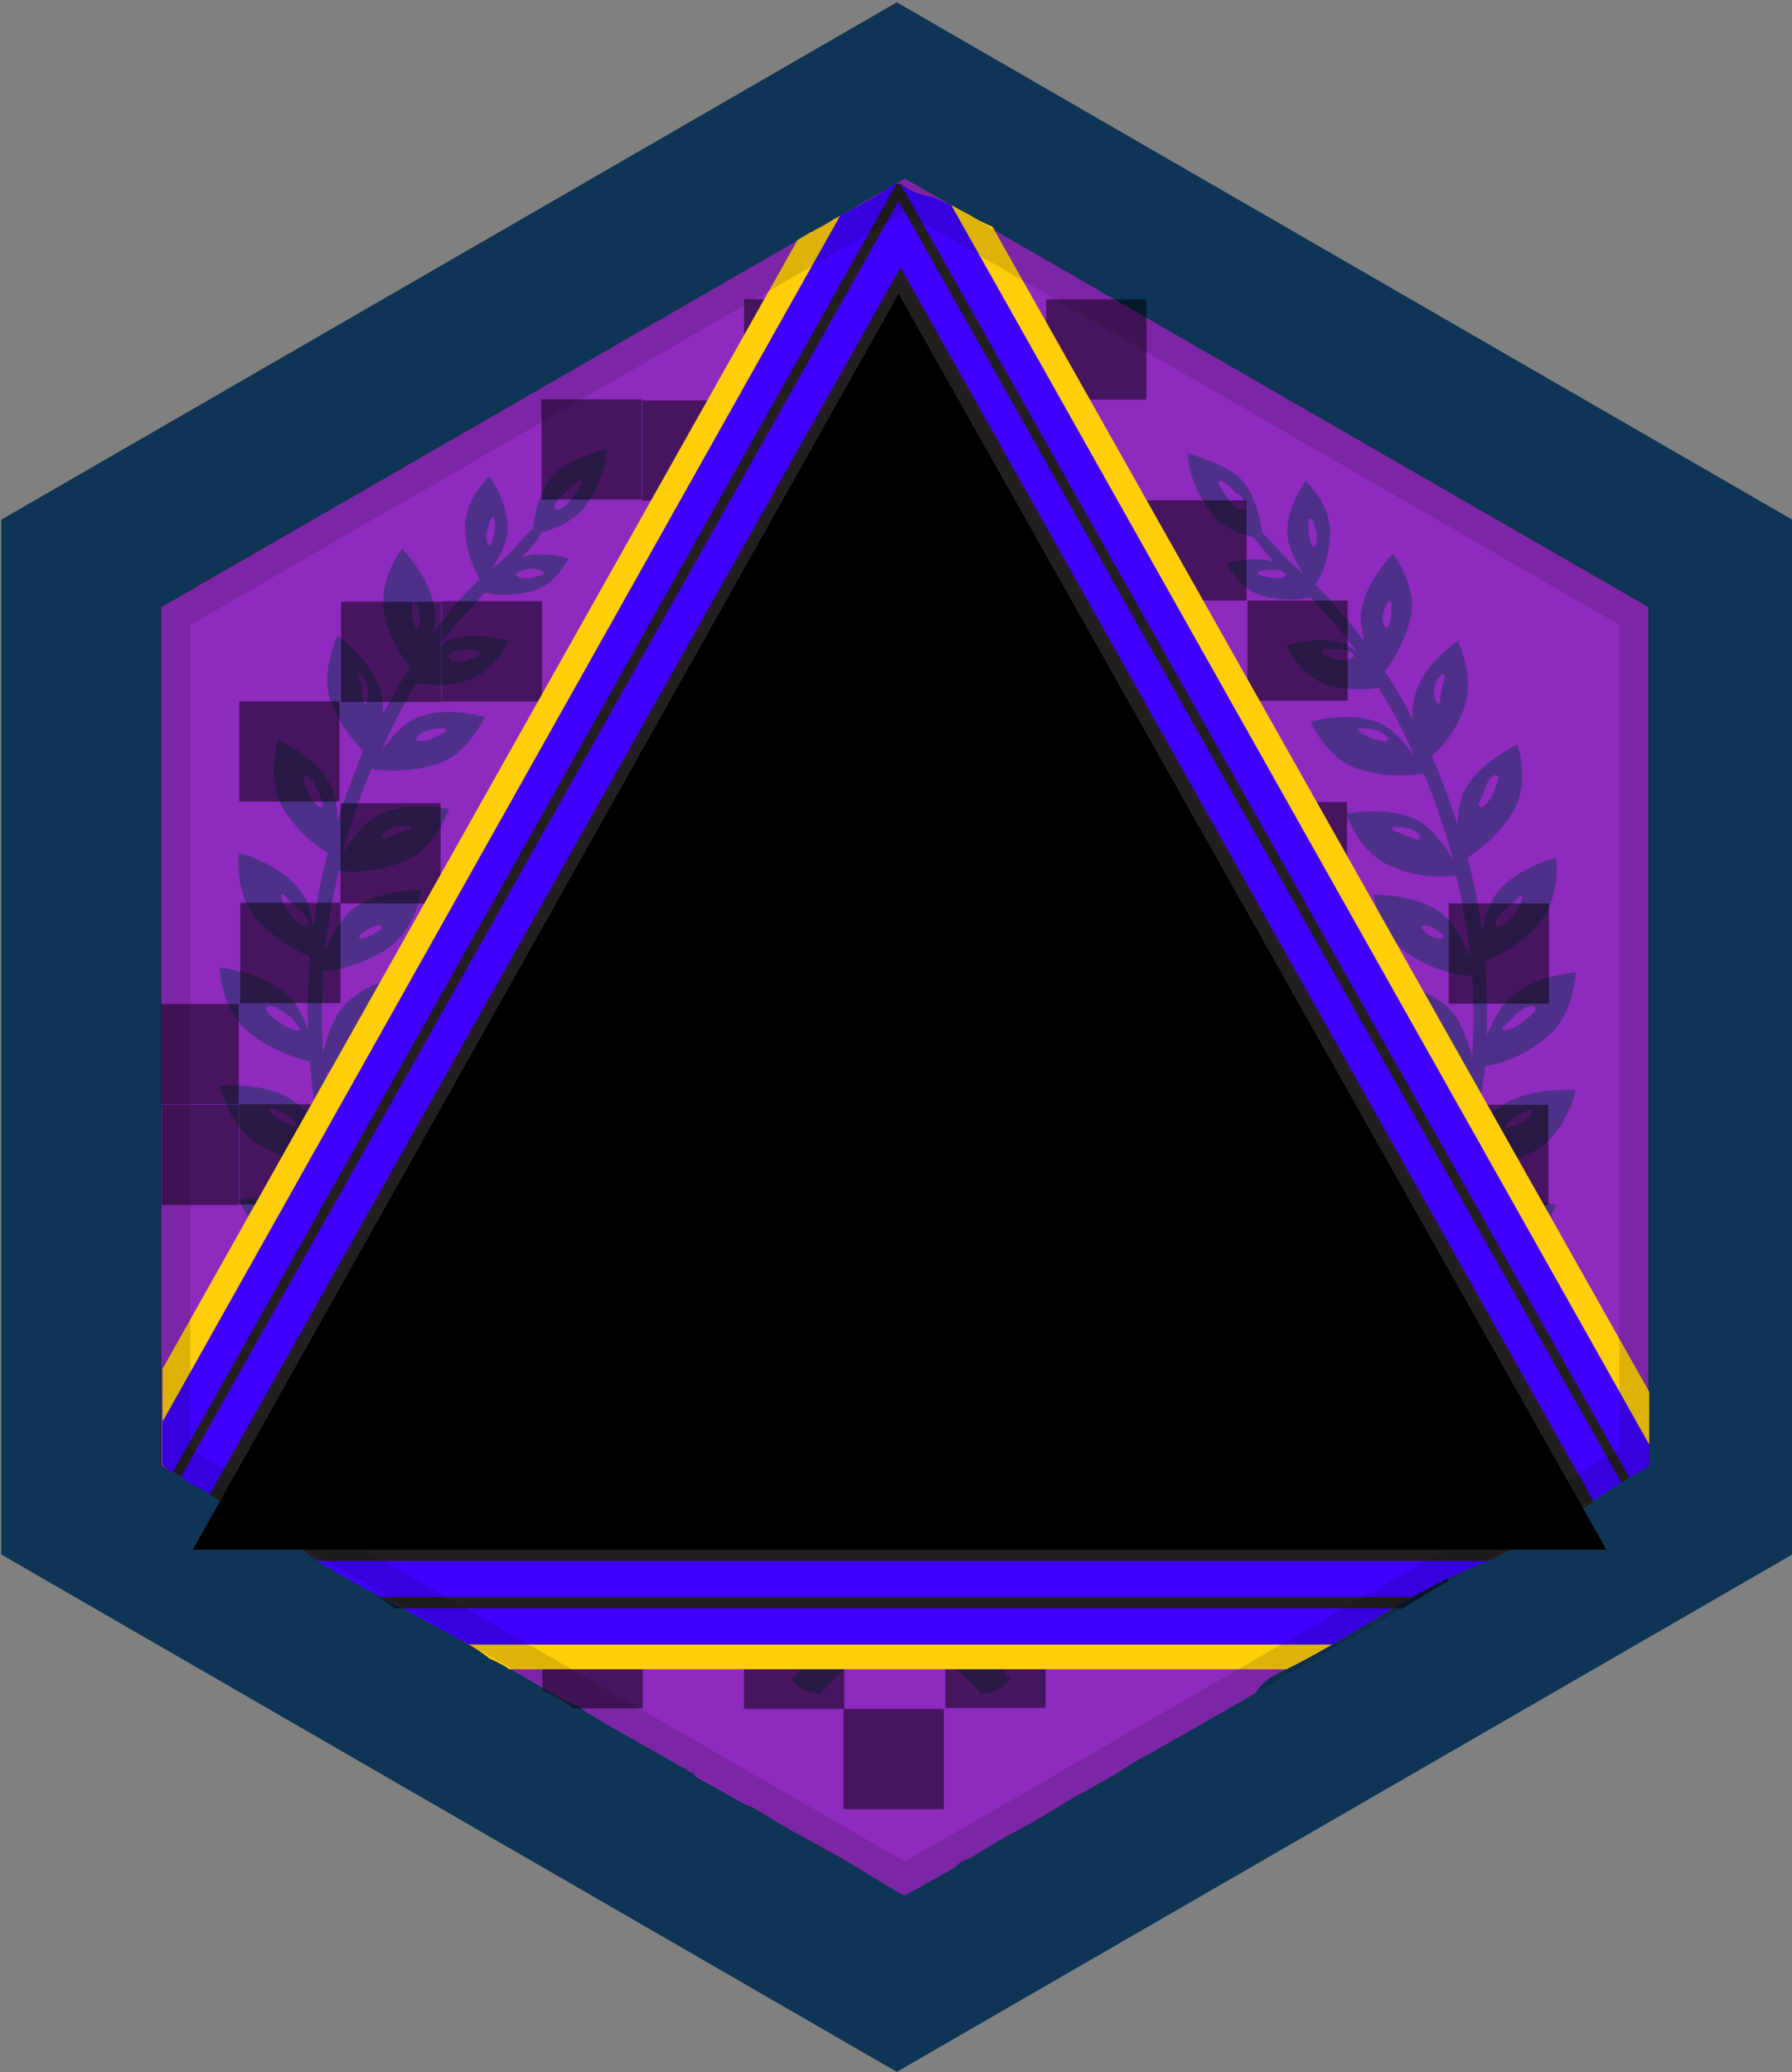 <svg height="842.958" viewBox="56.053 173.387 729.142 842.958" width="729.142" xmlns="http://www.w3.org/2000/svg" xmlns:xlink="http://www.w3.org/1999/xlink"><rect x="56.053" y="173.387" width="729.142" height="842.958" fill="#808080" stroke="none"/><clipPath id="a"><path d="m396.167 248.197h54.157l223.593 247.578 68.084 267.693-55.705 95.935-523.007 9.285-71.951-123.789 280.844-495.155z"/></clipPath><clipPath id="b"><path d="m421.698 293.071-287.035 510.628h574.843z"/></clipPath><clipPath id="c" clip-path="url(#b)"><path d="m421.698 293.071-287.035 510.628h574.843z"/></clipPath><clipPath id="d" clip-path="url(#c)"><path d="m421.698 293.071-287.035 510.628h574.843z"/></clipPath><clipPath id="e" clip-path="url(#d)"><path d="m421.698 293.071-287.035 510.628h574.843z"/></clipPath><clipPath id="f" clip-path="url(#e)"><path d="m421.698 293.071-287.035 510.628h574.843z"/></clipPath><clipPath id="g" clip-path="url(#f)"><path d="m421.698 293.071-287.035 510.628h574.843z"/></clipPath><clipPath id="h" clip-path="url(#g)"><path d="m421.698 293.071-287.035 510.628h574.843z"/></clipPath><clipPath id="i"><path d="m481.271 549.158s-28.625-13.926-53.383-10.831-51.063 10.831-56.479 14.7c-6.189 3.868-11.605 30.173-11.605 42.552 0 12.378 18.568 44.874 34.815 50.289 15.473 5.416 24.757 10.831 34.042 10.831 9.284 0 27.079-5.415 30.174-6.962 3.868-1.548 19.341-16.248 23.983-20.89 4.642-4.643 13.152-27.079 13.152-32.495.001-6.189-9.283-42.552-14.699-47.194z"/></clipPath><clipPath id="j"><path d="m421.698 293.071-287.035 510.628h574.843z"/></clipPath><clipPath id="k" clip-path="url(#j)"><path d="m421.698 293.071-287.035 510.628h574.843z"/></clipPath><clipPath id="l" clip-path="url(#k)"><path d="m421.698 293.071-287.035 510.628h574.843z"/></clipPath><clipPath id="m" clip-path="url(#l)"><path d="m421.698 293.071-287.035 510.628h574.843z"/></clipPath><clipPath id="n" clip-path="url(#m)"><path d="m421.698 293.071-287.035 510.628h574.843z"/></clipPath><clipPath id="o" clip-path="url(#n)"><path d="m421.698 293.071-287.035 510.628h574.843z"/></clipPath><clipPath id="p" clip-path="url(#o)"><path d="m421.698 293.071-287.035 510.628h574.843z"/></clipPath><clipPath id="q"><path d="m481.271 549.158s-28.625-13.926-53.383-10.831-51.063 10.831-56.479 14.7c-6.189 3.868-11.605 30.173-11.605 42.552 0 12.378 18.568 44.874 34.815 50.289 15.473 5.416 24.757 10.831 34.042 10.831 9.284 0 27.079-5.415 30.174-6.962 3.868-1.548 19.341-16.248 23.983-20.89 4.642-4.643 13.152-27.079 13.152-32.495.001-6.189-9.283-42.552-14.699-47.194z"/></clipPath><clipPath id="r"><path d="m421.698 293.071-287.035 510.628h574.843z"/></clipPath><clipPath id="s" clip-path="url(#r)"><path d="m421.698 293.071-287.035 510.628h574.843z"/></clipPath><clipPath id="t" clip-path="url(#s)"><path d="m421.698 293.071-287.035 510.628h574.843z"/></clipPath><clipPath id="u" clip-path="url(#t)"><path d="m421.698 293.071-287.035 510.628h574.843z"/></clipPath><clipPath id="v" clip-path="url(#u)"><path d="m421.698 293.071-287.035 510.628h574.843z"/></clipPath><clipPath id="w" clip-path="url(#v)"><path d="m421.698 293.071-287.035 510.628h574.843z"/></clipPath><clipPath id="x" clip-path="url(#w)"><path d="m421.698 293.071-287.035 510.628h574.843z"/></clipPath><clipPath id="y" clip-path="url(#x)"><path d="m421.698 293.071-287.035 510.628h574.843z"/></clipPath><clipPath id="z"><path d="m481.271 549.158s-28.625-13.926-53.383-10.831-51.063 10.831-56.479 14.7c-6.189 3.868-11.605 30.173-11.605 42.552 0 12.378 18.568 44.874 34.815 50.289 15.473 5.416 24.757 10.831 34.042 10.831 9.284 0 27.079-5.415 30.174-6.962 3.868-1.548 19.341-16.248 23.983-20.89 4.642-4.643 13.152-27.079 13.152-32.495.001-6.189-9.283-42.552-14.699-47.194z"/></clipPath><path d="m785.325 805.748-364.38 210.471-364.381-210.471v-420.946l364.381-210.471 364.38 210.471z" fill="#0e3556"/><path d="m566.922 862.088c2.158-3.342 5.123-6.117 8.896-7.876 27.228-12.691 51.195-31.479 78.942-43.023l.335-.183.659-.65h.66l1.971-.66 68.399-40.12v-349.26l-302.55-174.29-302.56 174.29v349.26l163.78 95.37 7.23 3.29 1.32 1.31 11.18 6.58 33.54 19.07v.66l21.05 11.84 1.97.66 3.29 1.97 14.47 8.55 1.32.66 17.76 9.86 23.02 13.82 2.63 1.31 19.729-11.18 3.29-2.63 3.29-1.32 13.15-7.89 13.16-7.23 16.439-9.87 7.23-3.95 9.21-5.26 10.53-6.57 2.63-1.319 19.729-11.181 23.2-13.34c.371-.234.735-.465 1.101-.698z" fill="#8e2abe"/><g fill="#0e3556" opacity=".5"><path d="m403.844 818.902c-9.866-3.289-21.048-6.577-33.544-9.208.657-5.92 0-17.101-5.262-28.94-5.92-15.127-24.994-21.705-24.994-21.705s-4.604 21.705 4.604 36.176c2.631 4.604 7.893 8.55 12.496 11.839-8.55-1.974-17.101-5.262-25.651-9.208 1.315-5.263 3.289-16.443.658-30.256-3.289-15.785-20.39-24.993-20.39-24.993s-9.208 20.39-2.631 36.175c1.974 4.604 6.577 9.865 10.523 14.47-8.55-3.946-16.442-9.208-24.993-14.47 2.631-5.262 5.92-15.785 5.262-28.94-.657-15.785-15.785-27.624-15.785-27.624s-11.182 18.416-7.893 34.201c1.315 4.604 3.946 9.866 7.234 14.471-7.234-5.262-14.47-11.182-21.047-17.759 3.288-4.604 8.551-13.813 9.866-26.967 1.973-15.128-10.524-29.598-10.524-29.598s-13.812 15.785-13.154 31.57c0 4.604 1.974 10.524 4.604 15.786-6.577-6.577-12.497-13.813-18.417-21.705 3.946-3.946 10.524-11.839 14.471-24.336 4.604-14.47-5.262-30.256-5.262-30.256s-15.786 12.497-18.417 28.282c-.657 5.262.658 11.84 1.974 17.102-5.262-7.893-10.523-16.443-15.128-24.994 3.946-2.631 12.497-9.865 18.416-21.705 6.577-13.154 0-29.598 0-29.598s-17.758 9.208-22.362 23.679c-1.974 5.262-1.315 12.496-.658 18.416-3.946-9.208-7.893-19.074-10.523-28.939 4.604-1.974 13.813-7.235 21.705-17.759 8.551-11.182 5.262-28.94 5.262-28.94s-18.416 5.92-25.651 19.074c-2.631 4.604-3.288 11.839-3.946 17.759-2.631-9.866-4.604-20.39-5.919-30.256a63.675 63.675 0 0 0 24.336-13.154c10.523-9.866 9.865-26.967 9.865-26.967s-19.074 2.631-28.282 14.47c-3.288 4.604-5.919 11.84-7.234 17.759a285.252 285.252 0 0 1 0-33.544c4.604 0 15.127-1.973 25.651-8.551 11.839-7.234 14.47-24.336 14.47-24.336s-19.074-.657-29.598 9.209c-3.946 3.946-7.893 10.523-9.866 16.442 1.315-11.839 3.289-23.02 5.92-33.544 3.946.658 14.47 1.315 26.967-3.946 12.496-5.262 17.758-21.047 17.758-21.047s-18.416-3.946-30.255 3.288c-5.262 3.289-9.866 9.866-13.154 15.128 3.288-12.496 7.234-23.678 11.839-34.859 3.946.658 14.47 1.974 26.967-1.973s19.074-19.074 19.074-19.074-17.759-5.262-29.598 1.315c-4.604 2.631-9.208 7.893-12.497 12.496 4.604-9.865 9.208-19.731 14.47-27.624 3.946.657 11.839 1.974 21.048-1.315 10.523-3.289 16.442-15.785 16.442-15.785s-14.47-4.604-24.993 0c-1.315.657-1.974 1.315-3.289 1.973 4.604-6.577 9.209-11.839 14.471-17.101 1.315-1.315 2.631-3.289 3.946-4.604 2.631.658 10.523 1.974 19.731-.657s14.47-13.154 14.47-13.154-9.865-3.289-19.073-.658c3.288-3.288 6.577-6.577 7.893-9.866 4.604-1.315 12.496-3.946 17.758-10.523 8.551-11.839 9.209-23.678 9.209-23.678s-15.128 3.946-21.048 9.865c-6.577 6.577-8.55 17.102-9.208 22.363l-1.973 1.973c-6.578 7.235-5.92 7.235-14.471 14.471l-.657.657c2.631-3.946 5.919-9.866 6.577-14.47 1.315-11.839-7.235-23.679-7.235-23.679s-9.865 9.208-9.865 20.39 4.604 19.074 5.919 21.705c-7.234 6.577-13.813 14.471-19.731 23.021 1.315-3.288 1.973-6.577 1.315-9.866-.658-13.154-13.154-25.65-13.154-25.65s-9.866 12.496-7.235 25.65c1.974 11.182 7.235 18.417 10.523 22.363-3.946 5.92-7.234 12.497-11.181 19.074 0-2.631 0-5.262-.658-7.893-2.631-13.155-17.759-23.679-17.759-23.679s-7.234 14.47-2.631 26.967c3.946 9.866 9.866 16.443 13.154 19.731-3.946 9.209-7.234 18.417-10.523 28.283 0-4.604-.657-8.551-1.973-12.497-5.262-13.154-22.363-20.39-22.363-20.39s-4.604 15.785 1.974 27.624c5.919 9.866 13.813 15.786 18.416 18.417-2.631 9.865-4.604 20.39-5.919 30.255-.658-4.604-1.974-10.523-4.604-13.812-7.893-11.84-25.651-16.443-25.651-16.443s-1.974 17.101 7.235 26.967c8.55 9.208 17.758 13.812 21.705 15.127-.658 9.866-1.316 20.39-.658 30.256-1.974-4.604-3.946-9.866-7.235-13.154-9.865-10.523-28.939-12.497-28.939-12.497s.657 17.101 11.839 26.31c9.866 7.893 19.731 10.523 24.993 11.839.658 9.865 1.974 19.731 4.604 29.598-2.631-4.604-5.92-9.208-9.866-12.497-11.839-9.208-31.57-7.235-31.57-7.235s3.946 17.102 16.443 24.336c11.839 6.577 22.362 7.235 26.967 7.235 1.973 9.208 5.262 18.416 8.55 26.967-3.288-3.946-7.234-7.893-11.181-9.866-13.155-7.234-32.887-1.973-32.887-1.973s7.235 16.442 21.047 21.047c12.497 3.946 23.021 3.289 28.282 2.631 3.946 9.208 8.551 17.759 13.813 25.651-3.946-3.289-9.208-7.235-13.813-8.551-14.47-4.604-32.886 3.946-32.886 3.946s9.865 15.128 24.993 17.759c13.813 1.974 24.336-.657 28.94-2.631 5.919 7.893 11.839 15.785 18.416 23.021-5.262-2.631-10.523-5.92-15.785-6.577-15.786-1.974-32.887 9.866-32.887 9.866s12.497 13.812 28.282 13.154c13.813-.658 24.336-5.262 28.94-7.893 7.234 7.234 14.47 13.812 21.705 19.731-2.631-1.315-8.551-3.288-13.813-3.288-16.443.657-30.913 15.785-30.913 15.785s15.128 11.839 30.913 8.551c13.813-2.632 23.678-9.209 27.624-13.155 7.893 5.262 15.128 10.523 23.021 14.471-5.262-.658-11.181-1.315-15.785-.658-16.443 3.289-28.282 21.705-28.282 21.705s17.101 9.208 32.229 3.289c13.154-5.263 21.047-13.155 24.993-17.102 8.551 3.946 17.102 7.235 24.994 9.866-5.262 0-11.182.657-15.128 2.631-15.785 6.577-24.994 26.309-24.994 26.309s19.074 5.92 32.887-2.631c12.497-7.893 19.731-17.758 22.362-22.362 67.089 11.839 92.74 46.041 92.74 46.041 5.262 0 9.208-1.974 11.839-5.92.656-.003-17.102-21.05-63.143-37.493zm-201.265-265.063c1.974-1.974 5.262-3.946 7.893-3.946.658 0 1.316.657.658 1.315-1.974 1.973-5.262 3.288-7.893 3.946-1.315 0-1.315-1.315-.658-1.315zm9.209-40.78c1.973-3.289 7.234-3.946 10.523-3.946.657 0 1.315 1.315.657 1.315-1.315.657-3.288 1.315-4.604 1.974-1.974.657-3.289 1.315-5.262 1.973-.656.658-1.972-.657-1.314-1.316zm13.812-39.464c1.974-3.288 7.235-3.946 11.182-3.946.657 0 1.315 1.315.657 1.315-3.288 1.974-7.234 3.946-10.523 3.946-1.316.001-1.973-.656-1.316-1.315zm17.759-35.516c2.631-.658 5.262-.658 7.235 0 .657 0 1.315.657.657 1.315-2.631 2.631-9.865 4.604-12.497 1.973v-.657c.658-2.631 2.632-2.631 4.605-2.631zm42.752-64.458c1.974-1.973 3.289-3.288 5.262-4.604.658-.658 1.974.657 1.315 1.315-1.315 1.973-2.631 4.604-4.604 6.577-1.315 1.315-2.631 3.288-5.262 3.946-.658 0-1.315-.658-1.315-1.315.657-2.63 3.288-4.604 4.604-5.919zm-16.443 31.571c1.973-.657 4.604-.657 7.234.658.658 0 .658 1.315 0 1.315-1.973.657-3.946 1.315-5.919 1.315-1.315 0-3.289.657-4.604-.658s2.631-2.63 3.289-2.63zm-13.812-21.047c0-.658 1.315-.658 1.315 0 .657 3.288 0 7.893-1.315 10.523 0 .657-1.315.657-1.315 0-1.316-2.63-.001-7.235 1.315-10.523zm-32.229 40.121v-5.262c0-.658 1.315-1.315 1.315-.658 1.973 2.631 2.631 7.235 1.315 9.866-.658.658-1.315.658-1.315 0-.658-1.315-.658-2.63-1.315-3.946zm-18.417 34.86c0 .658-1.315.658-1.315 0-.657-1.973-.657-3.288-.657-5.262s-.658-3.289-1.315-5.262c0-.658.657-1.315 1.315-.658 2.63 2.631 3.288 7.894 1.972 11.182zm-19.073 42.752c-1.974-1.315-3.947-3.946-4.604-5.919-.658-1.974-1.974-4.604-1.974-6.577 0-.658.658-1.315 1.315-.658 1.974 1.315 3.289 3.289 3.947 5.262 1.315 1.974 1.973 4.604 2.631 6.577.658.657-.658 1.315-1.315 1.315zm-6.578 48.014c-2.631-1.315-4.604-3.289-5.919-5.262-.658-.658-1.315-1.974-1.974-3.289-.657-1.315-.657-1.973-1.315-3.289 0-.657.658-1.315 1.315-.657 2.631 3.946 8.551 6.577 9.866 11.182-.658 1.315-1.315 1.973-1.973 1.315zm-2.631 42.752c-3.288-.658-5.262-1.974-7.893-3.946-1.973-1.315-3.946-2.631-4.604-4.604 0-.657 0-1.315.657-1.315 2.631-.657 4.604 1.315 6.577 2.631 2.631 1.315 4.604 3.289 5.92 5.92 1.317.656.001 1.314-.657 1.314zm-.657 38.806c-3.946-.657-7.893-3.288-10.523-5.919-.658-.658 0-1.316.657-1.316 3.289.658 7.893 3.289 9.866 5.92 1.315.658.657 1.973 0 1.315zm124.31 173.64c-3.289 3.289-7.894 5.262-12.497 6.577-.658 0-.658-.657-.658-.657 2.631-3.289 7.894-5.92 11.84-7.235 1.315-.658 1.973.657 1.315 1.315zm45.383 18.417c-1.974 1.973-4.604 3.288-7.235 4.604s-4.604 3.289-7.235 4.604c-1.315.657-1.315-.658-1.315-1.315 1.315-2.631 3.946-4.604 6.578-5.92 2.631-1.315 5.262-2.631 8.55-3.288.657-.659 1.314.656.657 1.315z"/><path d="m378.193 856.392c2.631 3.946 6.577 5.92 11.839 5.92 0 0 25.651-33.544 92.739-46.041 2.631 4.604 9.866 14.47 22.362 22.362 13.813 8.551 32.887 2.631 32.887 2.631s-9.208-20.389-24.993-26.309c-3.946-1.974-9.866-2.631-15.128-2.631 8.551-2.631 16.443-5.92 24.993-9.866 3.946 4.604 11.84 12.497 24.994 17.102 15.128 5.919 32.229-3.289 32.229-3.289s-11.839-17.101-27.625-20.39c-4.604-.657-10.523-.657-15.785.658 7.893-4.604 15.785-9.209 23.021-14.471 3.946 3.289 13.813 9.866 27.624 13.155 15.128 3.288 30.913-8.551 30.913-8.551s-15.127-15.128-30.913-15.785c-5.262 0-11.181 1.315-17.101 3.946a154.696 154.696 0 0 0 21.705-19.732c4.604 2.631 15.128 7.235 28.94 7.893 15.127.658 28.282-13.154 28.282-13.154s-17.102-12.497-32.887-9.865c-5.262.657-10.523 3.288-15.785 6.577 6.577-7.235 13.154-15.128 18.416-23.021 4.604 1.973 15.785 4.604 28.94 2.631 15.127-1.974 24.993-17.759 24.993-17.759s-18.416-9.208-32.887-3.946c-4.604 1.315-9.208 5.262-13.812 8.551 5.262-7.894 9.865-16.443 13.812-25.651 5.263.657 15.786 1.973 28.283-2.631 13.812-4.604 21.047-21.048 21.047-21.048s-19.074-5.262-32.887 1.974c-3.946 1.973-7.893 5.919-11.181 9.865 3.288-8.55 6.577-17.758 8.55-26.967 4.604 0 15.786-.657 26.967-7.234 12.497-6.577 16.443-24.336 16.443-24.336s-19.731-1.974-31.571 7.235c-3.946 2.631-7.234 7.893-9.865 12.496 1.973-9.865 3.288-19.731 4.604-29.598 4.604-.657 15.128-3.288 24.994-11.839 11.181-8.551 11.839-26.309 11.839-26.309s-19.074 1.315-28.939 12.496c-2.632 3.289-5.263 8.551-7.235 13.155 0-9.866 0-20.39-.658-30.256 4.604-1.974 13.813-5.92 21.705-15.128 9.208-10.523 7.235-26.967 7.235-26.967s-18.416 4.604-25.651 16.443c-1.974 3.946-3.946 9.208-4.604 13.813-1.315-10.523-3.288-20.39-5.919-30.256 3.946-2.631 11.839-7.893 18.416-18.416 7.235-11.839 1.974-27.625 1.974-27.625s-17.102 7.894-22.363 20.39c-1.315 3.289-1.973 7.893-1.973 12.497-3.289-9.866-6.577-19.074-10.523-28.282 3.946-3.288 9.865-9.866 13.154-19.731 4.604-12.497-2.631-26.967-2.631-26.967s-15.128 9.865-17.759 23.678c-.658 1.974-.658 4.604-.658 7.893-3.288-6.577-7.234-13.154-11.181-19.074 2.631-3.946 7.893-11.181 10.523-22.362 2.631-12.497-7.235-25.651-7.235-25.651s-12.496 12.497-13.154 25.651c0 3.289.658 6.577 1.315 9.866-6.577-8.551-13.154-16.443-19.731-23.021 1.973-2.631 5.919-10.523 5.919-21.705s-9.865-20.39-9.865-20.39-9.209 12.497-7.235 23.678c.657 4.604 3.946 10.524 6.577 14.471l-.657-.658c-8.551-7.234-7.894-7.893-14.471-14.47l-1.973-1.974c-.658-5.262-2.631-15.785-9.208-22.362-6.577-5.92-21.048-9.866-21.048-9.866s0 11.839 9.208 23.679c4.604 6.577 12.497 9.208 17.759 10.523 1.974 2.631 4.604 5.92 7.893 9.866-8.55-2.631-19.073.657-19.073.657s5.262 10.523 14.47 13.154 17.101 1.315 19.731.658c1.315 1.315 2.631 2.631 3.946 4.604 4.604 4.604 9.866 10.523 14.47 17.101-1.315-.658-1.973-1.315-3.288-1.974-10.523-5.262-24.994 0-24.994 0s5.92 12.497 16.443 15.786c9.208 2.631 17.101 1.973 21.048 1.315 5.262 8.55 10.523 17.758 14.47 27.624-3.289-4.604-7.893-9.866-12.497-12.497-11.839-6.577-29.598-1.315-29.598-1.315s6.577 15.128 19.074 19.074 22.362 2.631 26.967 1.974c4.604 11.181 8.551 22.362 11.839 34.859-3.288-5.262-7.893-11.839-13.154-15.128-11.839-7.235-30.256-3.288-30.256-3.288s5.262 15.785 17.759 21.047c11.839 5.262 22.363 4.604 26.967 3.946a298.886 298.886 0 0 1 5.92 33.544c-2.631-5.262-5.92-12.497-9.866-16.443-10.523-9.865-29.598-9.208-29.598-9.208s2.631 16.443 14.47 24.336c11.182 7.235 21.705 8.551 25.651 8.551a285.252 285.252 0 0 1 0 33.544c-1.315-5.92-3.946-13.154-7.234-17.759-9.209-11.182-28.282-14.47-28.282-14.47s0 17.101 9.865 26.967c9.866 9.208 19.732 12.496 24.336 13.154-1.315 9.866-3.288 20.39-5.919 30.255-.658-5.919-1.315-13.154-3.946-17.758-7.235-13.155-25.652-19.074-25.652-19.074s-3.288 17.101 5.263 28.939c7.893 10.523 17.101 15.786 21.705 17.759-2.632 9.866-6.578 19.731-10.524 28.94.658-5.92.658-13.155-.657-18.417-4.604-14.47-22.363-23.678-22.363-23.678s-6.577 17.101 0 29.598c5.92 11.839 14.471 18.416 18.417 21.705-4.604 8.55-9.208 17.101-15.128 24.993 1.315-5.919 2.631-11.839 1.974-17.101-1.974-15.128-18.417-28.282-18.417-28.282s-9.208 15.785-5.262 30.255c3.946 12.497 10.523 20.39 14.47 24.336-2.631 5.92-9.208 13.155-15.785 19.732 2.631-5.262 4.604-11.182 4.604-15.786.657-15.785-13.155-31.57-13.155-31.57s-12.496 14.47-10.523 29.598c1.974 13.154 7.235 22.362 9.866 26.967-6.577 6.577-13.813 12.497-21.048 17.759 3.289-4.604 5.92-9.866 7.235-14.471 3.289-15.785-7.893-34.201-7.893-34.201s-15.128 11.839-15.785 27.624c-.658 13.155 3.288 23.679 5.262 28.94-7.893 5.262-16.443 10.523-24.994 14.47 3.946-4.604 8.551-9.866 10.524-14.47 5.919-15.128-1.974-35.518-1.974-35.518s-17.101 9.208-20.39 24.994c-3.288 13.812-1.315 24.993.658 30.255-8.551 3.946-17.759 6.577-25.651 9.208 4.604-3.288 9.865-7.893 12.496-11.839 8.551-14.47 4.604-36.175 4.604-36.175s-19.074 6.577-24.994 21.705c-5.262 12.497-5.262 23.021-5.262 28.939-12.496 2.631-23.678 5.262-33.544 9.209-46.043 15.789-63.801 36.836-63.801 36.836zm264.405-301.238c-2.631 0-5.919-1.315-7.893-3.946-.657-.658 0-1.315.658-1.315 2.631 0 5.919 1.973 7.893 3.946.658 0 0 1.315-.658 1.315zm-9.865-40.121c-1.974-.658-3.289-1.315-5.262-1.974-1.315-.657-3.289-1.315-4.604-1.974-.657-.657-.657-1.315.658-1.315 3.946 0 8.55.658 10.523 3.947 0 .001-.658 1.316-1.315 1.316zm-13.155-40.122c-3.289 0-7.894-1.973-10.524-3.946-.657-.657-.657-1.315.658-1.315 3.946 0 8.55.658 11.181 3.946.001.658-.657 1.315-1.315 1.315zm-12.497-34.859c-3.289 3.946-9.866 1.315-13.154-1.315-.658-.657 0-1.315.657-1.315h7.235c1.973.657 3.947.657 5.262 2.63zm-44.067-60.511c0 .657-.658 1.315-1.316 1.315-1.973 0-3.946-1.974-5.262-3.946-1.973-1.974-3.288-4.604-4.604-6.577-.658-.658.657-1.974 1.315-1.315 1.973 1.315 3.946 2.631 5.262 4.604 2.631 1.314 4.605 3.288 4.605 5.919zm15.785 28.282c-.658 1.315-3.289.658-4.604.658-1.973 0-3.946-.658-5.919-1.315-.658 0-.658-1.315 0-1.315 1.973-.658 4.604-.658 7.234-.658.658-.001 4.605 1.315 3.289 2.63zm12.497-12.497c0 .658-1.315.658-1.315 0-1.315-3.288-1.974-7.234-1.315-10.523 0-.657 1.315-.657 1.315 0 1.315 2.63 2.631 7.235 1.315 10.523zm29.598 32.887c-.658.658-1.315.658-1.315 0-1.974-2.631-.658-7.235 1.315-9.866.657-.657 1.315-.657 1.315.658v5.262c-.658 1.315-.658 2.63-1.315 3.946zm21.704 19.731c.658-.657 1.315 0 1.315.658-.657 1.973-.657 3.288-1.315 5.262 0 1.974-.657 3.288-.657 5.262 0 .658-.658.658-1.315 0-1.974-3.288-1.316-8.551 1.972-11.182zm15.128 52.618c.658-1.973 1.974-4.604 2.631-6.577.658-1.973 1.974-4.604 3.946-5.262.658 0 1.315 0 1.315.658 0 2.631-1.315 4.604-1.973 6.577s-2.631 4.604-4.604 5.919c-.657.001-1.315-.657-1.315-1.315zm6.577 48.672c1.315-5.262 7.235-7.234 9.866-11.182.657-.657 1.315 0 1.315.658-.658 1.315-.658 2.631-1.315 3.289-.657 1.315-1.315 1.973-1.974 3.288-1.315 1.974-3.946 3.946-5.919 5.262-1.315.001-1.973-.657-1.973-1.315zm3.289 42.095 5.92-5.92c1.973-1.315 4.604-3.288 6.577-2.631.657 0 .657.658.657 1.315-.657 1.974-3.288 3.289-4.604 4.604-2.631 1.973-4.604 3.288-7.894 3.946-.656.001-1.314-.657-.656-1.314zm1.315 39.464c2.631-2.631 6.577-5.262 9.866-5.92.657 0 1.315.658.657 1.315-1.974 3.289-6.577 5.262-10.523 5.92 0 0-.658-1.315 0-1.315zm-122.995 172.981c4.604.658 9.208 3.946 11.839 7.235.658.657 0 1.315-.657.657-3.946-1.315-9.208-3.288-12.497-6.577-.657-.657 0-1.972 1.315-1.315zm-45.382 17.759c3.289.658 5.92 1.315 8.551 3.289 2.631 1.315 5.262 3.288 6.577 5.919.657.658 0 1.974-1.315 1.315-2.631-1.315-4.604-3.288-7.235-4.604s-5.262-2.631-7.235-4.604c-.659 0-.659-1.315.657-1.315z"/></g><path d="m645.274 622.848h40.779v40.779h-40.779zm-81.636-205.15h40.779v40.779h-40.779zm-.26 81.956h40.779v40.779h-40.779zm-164.111-40.84h40.779v40.779h-40.779zm82.475-163.652h40.779v40.779h-40.779zm-.519 163.913h40.779v40.778h-40.779zm-81.558 81.695h40.779v40.779h-40.779zm-41.436 41.178h40.778v40.779h-40.778zm123.271 204.951h40.779v40.779h-40.779zm-81.696-82.216h40.779v40.779h-40.779zm-.52 163.912h40.779v40.779h-40.779zm-81.913-532.316h40.779v40.778h-40.779zm.139 163.912h40.779v40.779h-40.779zm-.061 122.935h40.779v40.778h-40.779zm.2 40.977h40.779v40.779h-40.779zm-.26 81.956h40.779v40.779h-40.779zm-81.575-328.084h40.779v40.779h-40.779zm-.381 327.825h40.779v40.779h-40.779zm.199 40.978h40.778v40.779h-40.778zm-82.233-328.084h40.779v40.778h-40.779zm.398 81.955h40.779v40.779h-40.779zm-.26 81.956h40.779v40.779h-40.779zm81.757-40.718h40.779v40.779h-40.779zm-113.599-.06h31.49v40.778h-31.49zm.153 40.978h31.49v40.778h-31.49zm72.866 41.238h40.779v40.778h-40.779zm.121-245.868h40.779v40.779h-40.779zm-.259 81.956h40.779v40.779h-40.779zm18.346 324.779c1.255.943 2.499 1.89 3.729 2.846h18.781v-40.779h-40.778v24.555c6.214 4.268 12.274 8.873 18.268 13.378zm63.472-489.09h40.778v40.778h-40.778zm.138 163.912h40.778v40.779h-40.778zm.199 40.979h40.779v40.778h-40.779zm.139 163.912h40.778v40.779h-40.778zm-.06 122.934v33.425c4.427 1.98 8.759 4.355 12.484 7.354h28.294v-40.778h-40.778zm81.999-532.456h40.778v40.779h-40.778zm-.32 204.891h40.778v40.778h-40.778zm.336 204.891h40.779v40.779h-40.779zm-.259 81.956h40.779v40.779h-40.779zm.199 40.977h40.779v40.779h-40.779zm81.739-451.157h40.779v40.779h-40.779zm-122.734 41.576h40.779v40.779h-40.779zm122.813 245.272h40.778v40.778h-40.778zm.138 163.912h40.779v40.778h-40.779zm81.74-450.5h40.779v40.779h-40.779zm-.26 81.956h40.779v40.779h-40.779zm-.06 122.934h40.779v40.779h-40.779zm.398 81.956h40.778v40.779h-40.778zm.2 40.979h40.778v40.779h-40.778zm-123.533-122.995h40.779v40.779h-40.779zm246.327-40.857h40.779v40.779h-40.779zm-41.038 123.133h40.778v40.779h-40.778zm40.719 122.93v29.59l-7.22 4.33-2.629 1.32-.661.65-6.58 3.95-1.63.94h-22.059v-40.78z" opacity=".5"/><g clip-path="url(#a)"><path d="m720.616 847.024h60.843l-16.602-29.491c-2.229 3.678-5.351 6.839-9.286 9.056-8.179 4.608-16.487 8.997-24.536 13.834-3.523 2.116-7.017 4.291-10.419 6.601zm-620.374-6.035c-7.776-6.832-15.532-13.694-23.431-20.386l-14.874 26.421h45.202c-2.305-2.008-4.604-4.02-6.897-6.035zm626.87-72.88v-17.625l-275.186-488.824a58.77 58.77 0 0 1 -1.315-.795 118.424 118.424 0 0 1 -6.532-3.548c-2.61-1.142-5.219-2.287-7.835-3.413l-.833-.357c-5.131-.686-10.065-2.943-14.103-6.259-.244.185-.484.374-.736.551-7.937 5.59-16.512 10.072-25.06 14.625a88.455 88.455 0 0 1 -6.694 3.908l-266.623 473.614v29.188a83.808 83.808 0 0 1 2.748 2.34 27.7 27.7 0 0 1 7.147 4.552c.296.174.582.365.883.532.402.22.81.431 1.215.645 8.145 3.811 15.717 9.993 22.747 14.639 3.788 1.908 7.545 3.886 11.438 5.647.81.366 1.608.751 2.399 1.146a29.88 29.88 0 0 1 4.167 2.281c3.207 1.923 6.196 4.139 8.855 6.729a511.335 511.335 0 0 1 7.922 4.577c1.143.677 2.279 1.364 3.415 2.053l.21.117c8.017 4.409 15.98 8.88 24.105 13.093 7.865 4.078 15.553 8.464 23.383 12.602 3.093 1.634 6.112 3.33 8.961 5.367.727.52 1.411 1.028 2.068 1.531h336.032c22.372-12.274 43.279-27.267 67.062-36.755 1.575-.629 3.154-1.246 4.729-1.872.293-.116.731-.302 1.198-.503.261-.123.513-.261.772-.386 4.057-2.544 8.219-4.932 12.403-7.187.508-.273 1.008-.56 1.515-.836 4.157-2.646 8.31-5.32 12.625-7.64a91.785 91.785 0 0 1 4.386-2.185c9.083-5.486 18.045-11.175 27.107-16.697.229-.146.461-.284.692-.423.591-.358 1.179-.722 1.77-1.079a25.121 25.121 0 0 1 2.313-1.235c.237-.144.474-.287.71-.433a26.113 26.113 0 0 1 -.06-1.685z" fill="#3f00ff"/><path d="m246.918 842.383c1.665.966 3.297 1.983 4.873 3.11a71.637 71.637 0 0 1 3.389 2.57c1.604.676 3.131 1.411 4.567 2.243.107.053.217.103.325.155a18.752 18.752 0 0 1 3.143 1.979h316.265c6.338-3.108 12.517-6.515 18.619-10.059h-351.181zm-124.723-90.694 275.663-490.474-2.346 1.249a88.934 88.934 0 0 1 -8.25 4.717c-.311.223-.631.431-.94.658l-.064-.152c-.113.055-.221.113-.333.168-1.8 1.067-3.591 2.144-5.386 3.209l-258.344 459.156zm337.628-486.164c-3.227-1.229-6.34-2.858-9.213-4.66a118.191 118.191 0 0 1 -6.534-3.549c-.3-.131-.602-.26-.901-.391l283.937 504.082v-21.423zm307.784 545.881c-1.211 3.922-3.289 7.568-6.147 10.578l11.489 20.398h-45.139c-3.091 1.902-6.146 3.865-9.113 5.956-.232.164-.567.412-.949.7a24.983 24.983 0 0 1 1.48 3.402h71.516z" fill="#ffce08"/><g fill="#231f20"><path d="m422.471 282.239-281.053 499c2.813 1.763 5.553 3.679 8.221 5.568l272.06-482.905 273.505 485.473a168.352 168.352 0 0 1 4.595-2.041c1.563-1.027 3.123-2.056 4.688-3.08zm-252.485 516.044c.245.118.484.244.727.365a29.767 29.767 0 0 1 4.313 2.363c3.155 1.904 6.098 4.096 8.722 6.646l1.197.684h476.872c.286-.116.655-.271 1.063-.447a91.255 91.255 0 0 0 7.824-4.144c2.948-1.751 5.849-3.616 8.758-5.468h-509.476z"/><path d="m422.471 282.239-281.053 499c2.813 1.763 5.553 3.679 8.221 5.568l272.06-482.905 273.467 485.404c3.024-1.831 6.036-3.685 9.043-5.546zm-252.485 516.044c.245.118.484.244.727.365a29.767 29.767 0 0 1 4.313 2.363c3.155 1.904 6.098 4.096 8.722 6.646l1.197.684h476.872c.286-.116.655-.271 1.063-.447.287-.135.564-.286.85-.424a217.929 217.929 0 0 1 12.326-7.148c.513-.276 1.02-.563 1.528-.845l1.878-1.194zm-57.594 28.884c-.19-.129-.381-.261-.572-.393-2.742-.813-5.31-2.094-7.625-3.734h-2.025l.611-1.086a28.106 28.106 0 0 1 -2.786-2.604c-.025-.018-.052-.033-.077-.052l-4.712 8.385h17.98c-.265-.172-.532-.339-.794-.516z"/><path d="m423.245 249.744-.759-1.519a28.34 28.34 0 0 1 -1.163-.908l-294.939 524.88a27.409 27.409 0 0 1 3.283 1.974l292.032-519.01 294.098 521.418c1.079-.667 2.159-1.333 3.241-1.997zm-212.226 573.296a521.7 521.7 0 0 0 8.428 4.484l.299.158h403.033a462.725 462.725 0 0 1 8.043-4.643h-419.803z"/></g><path clip-path="url(#h)" d="m561.735 538.327s-7.736-2.32-17.795-10.059c-10.831-7.736-24.757-20.888-49.516-30.946-47.969-19.342-68.084-22.437-90.521-21.663-22.437.773-50.289 18.568-63.442 28.626-13.153 10.057-27.852 32.494-44.1 41.778-16.247 9.284-32.494 27.079-32.494 27.079s-30.948 47.194-32.495 56.479c-2.321 9.285 0 30.173 15.474 34.815 15.474 5.416 27.852.774 41.004 3.095 13.153 3.096 36.363 13.152 47.195 23.211 10.831 10.058 60.347 30.174 100.578 27.852 40.231-2.32 84.331-21.662 102.899-35.589 18.569-14.7 40.231-37.137 51.063-44.099 11.605-6.964 25.532-28.627 21.663-37.912-5.414-9.284-15.472-58.798-49.513-62.667z" fill="#bcbec0"/><path clip-path="url(#h)" d="m590.361 618.789s2.32-29.399-15.475-39.457c-17.793-10.057-20.115-18.568-20.115-18.568s9.284-9.284 0-17.021c-9.284-8.511-24.757-22.437-24.757-22.437s22.436 10.057 27.852 11.604 47.194 65.763 54.931 75.822c6.963 10.057-7.737 14.699-22.436 10.057zm-43.327 27.079s20.89-9.284 20.89-2.32c0 0 7.736-6.189 10.831-8.511s5.415-15.474 5.415-15.474l-11.604-5.416c0 .775-9.285 26.306-25.532 31.721zm-315.661-3.868s19.342 14.699 31.721 14.699c12.38 0 25.531.774 30.173 2.322 4.642 2.32-12.378 4.642-10.057 6.963 2.321 2.32-17.795 2.32-27.079 1.547s-14.7-3.868-19.342-5.415c-4.642-1.548-14.7-5.417-13.153-8.512 1.548-3.867 7.737-11.604 7.737-11.604zm51.837-85.105s-5.416 13.153 5.415 10.058c0 0-14.7 10.058-17.794 14.7-3.095 4.642-21.663 16.246-21.663 16.246l13.153-27.077z" fill="#231f20"/><path clip-path="url(#h)" d="m607.381 618.789h-10.831c-6.964 0-9.285 3.869-9.285 3.869l-10.831 14.7s3.095 6.963-3.868 14.699c0 0 10.831-8.51 16.248-13.151 5.415-4.643 19.341-10.833 20.888-11.606 2.322 0-2.321-8.511-2.321-8.511z" fill="#231f20"/><g clip-path="url(#h)"><g fill="#231f20"><path d="m568.697 618.016c-5.415 13.151-16.247 20.89-27.852 28.626-11.605 8.51-24.757 13.926-38.685 18.568-27.852 8.511-58.8 10.058-88.199 9.283-30.948-1.547-60.347-11.605-87.426-24.757-10.831-5.416-21.663-11.605-34.041-13.926-8.511-2.322-19.342 0-27.853-4.644-10.057-6.189 7.736-23.21 12.38-26.305 9.284-6.189 20.115-10.831 30.172-14.7 22.437-9.284 42.552-22.437 64.216-33.268 26.305-12.378 56.479-16.247 85.877-10.057 24.759 5.415 49.517 20.115 68.858 37.136 17.795 15.474 37.91 38.685 63.441 37.138 2.322 0 3.869-4.643.773-4.643-25.53-3.869-42.552-23.984-60.346-40.231-17.795-15.474-39.458-27.852-61.895-35.589-24.759-8.511-51.837-7.738-76.595-1.547-25.531 6.962-47.968 22.436-71.178 34.042-18.568 9.284-37.136 16.248-53.384 28.626-9.284 6.964-23.984 29.399-7.736 37.91 6.962 3.869 13.926 3.869 20.889 3.869 14.699-.774 27.852 7.736 41.004 14.699 23.984 12.38 51.063 21.663 78.142 24.758 35.589 3.868 74.273 1.548 107.542-10.831 14.7-5.416 27.078-12.38 38.684-22.437 9.284-7.737 19.343-19.343 23.984-30.948 2.322-1.546.002-2.319-.772-.772z"/><path d="m277.794 638.906c10.057.772 16.248-6.191 18.568-15.475 1.547-6.963 1.547-21.663-4.642-26.305 0 0-.773 0-.773.772 0 3.095 1.547 6.189 2.32 9.285 0 3.868-.773 7.737-1.547 11.604-2.32 7.737-6.962 15.474-13.926 18.569-1.547.002-.773 1.55 0 1.55z"/><path d="m296.362 606.411c1.547-3.868 3.095-6.964 6.189-10.059 2.321-3.095 4.642-4.642 6.189-7.737 0-.773 0-.773-.773-.773-6.963 2.32-13.153 10.831-12.378 18.568h.773z"/><path d="m296.362 594.805c0 1.547 0 3.869-.773 5.417l.773-.774h-1.547l.774.774c0-1.548 0-3.87.773-5.417 0 0-1.547-.773-2.32 0-1.547 1.547-1.547 2.322-1.547 3.869h2.32v-3.094h-2.32v1.547c0 .772 0 .772 0 0h1.547c0 .772.773.772.773 1.547 0-.774-.773-1.547-.773-3.094-.774.773-1.547.773-1.547 1.547l-.774-.774v-1.547c-.773-.773-2.321.774-1.547 1.547l4.642 4.642c.774.774 1.547 0 1.547-.772 0-.774-.773-2.322 0-3.095.774-.774 2.322-1.547 3.095-2.322-.773-.773-1.547-.773-2.32-1.547-1.547 2.322-2.322 3.869-3.095 6.189-.774 1.547 2.32 2.321 3.095 1.547.773-2.32 2.32-4.642 3.868-6.189l-2.32-2.32c-1.547 2.32-1.547 3.868-2.322 6.189-.773 1.548 1.547 3.095 3.095 1.548 1.547-2.322 3.869-5.417 6.189-7.737-.773-.774-1.547-1.547-3.095-2.322-1.547 2.322-2.32 3.869-1.547 6.189 0 0 .774.774.774 0 1.547-1.547 3.094-3.095 3.868-4.642 1.547-2.32-1.547-3.868-3.095-1.547-1.547 2.322-3.868 5.417-5.415 7.736l2.32 2.322c1.547-1.548 1.547-3.869 3.095-6.189.774-1.547-1.547-3.869-2.32-2.322-1.547 2.322-3.095 4.642-3.869 6.963.774.773 1.547.773 3.095 1.548.774-2.322 1.547-3.869 2.322-6.189.773-1.547-.774-3.095-2.322-1.547l-3.095 3.095c-.773 1.547 0 3.094 0 4.642.774 0 .774-.774 1.547-.774l-4.642-4.642-1.547 1.547c1.547.774 3.869 1.547 3.869-.773 0-.774 0-.774-.774-1.547-1.547-.774-2.32 0-2.32 1.547 0 .773.773 3.094 1.547 3.869h1.547c.773-.774 0-2.321 0-3.869s-2.322-1.547-2.322 0v3.094c0 1.548 2.322 1.548 2.322 0 0-.774 0-2.321.773-3.094-.773 0-1.547-.774-2.32-.774 0 1.547 0 3.094.773 4.643 0 0 0 .773.774.773h1.547s.773 0 .773-.773c-1.549-1.551-1.549-3.098-1.549-4.645 0-.773 0-.773 0 0z"/><path d="m296.362 609.506c1.547-5.416 4.642-10.059 7.737-14.701 3.095-3.095 7.736-6.189 9.284-10.057 0-.774 0-1.547-.773-1.547-4.642 0-10.058 6.189-12.378 10.057-3.87 5.416-6.19 10.058-3.87 16.248z"/><path d="m297.136 594.032c-.774 3.867-1.547 6.962-2.322 10.831 0 .774 1.547 1.548 1.547.774.774-3.095.774-6.19 1.547-8.511.774-.774-.773-1.547-1.547-.774-2.32 3.096-3.095 7.737-.773 10.832h.773c.774-3.095 0-6.963 1.547-10.058-.773 0-.773-.774-1.547-.774-1.547 3.096-1.547 6.19-2.32 9.285.773 0 .773 0 1.547.773 1.548-4.642 3.096-8.511 1.548-12.378z"/><path d="m298.684 598.674c-2.322 4.643-3.095 9.284-3.869 14.7 0 0 0 .773.774 0 1.547-4.642 1.547-10.058 3.095-14.7.773 0 0-.775 0 0zm-6.19 31.72c-1.547 1.548-2.322 2.32-2.322 4.643 0 1.547.774 5.416 3.095 5.416.774 0 .774 0 .774-.774 0-1.547-.774-2.32-1.547-3.867z"/><path d="m291.72 628.073c-1.547 3.869 0 9.285 3.095 12.38 0 0 .774.773 1.547 0 0 0 .774-.774 0-1.547-2.32-3.097-3.095-6.964-3.095-10.833 0-.773-.773-.773-1.547 0z"/><path d="m292.494 636.584c.773 2.322 2.32 3.869 3.868 4.643 0 0 .774 0 0-.773-1.547-.776-3.095-2.322-3.868-3.87 0-.773 0-.773 0 0zm52.61-1.547c-10.057-9.284-14.699-18.568-13.926-32.494 0-5.416 1.547-10.833 3.095-16.248 1.547-4.642 3.869-8.511 3.869-13.153 0-.773-.774-.773-.774-.773-10.832 3.868-11.604 23.983-10.832 33.268.774 11.604 6.964 26.305 17.795 31.721-.001-.774.773-1.547.773-2.321zm-20.889-1.548c-6.19-8.511-6.963-19.342-6.963-30.173 0-10.059 4.642-18.568 6.963-27.853 0-.774-.774-1.547-1.547-.774-17.022 13.154-11.606 44.874 1.547 58.8zm-17.021-10.058c-1.547-4.643-3.095-10.058-3.095-14.699-.773-6.189 1.547-10.833 2.321-16.248 0-.774-.774-1.547-.774-.774-6.189 1.547-6.189 9.284-6.189 14.701.774 5.416 3.868 11.605 7.737 17.02zm194.194 16.247c9.283-10.831 14.7-24.757 17.795-38.685 1.546-9.284 2.32-30.946-9.285-34.041-.773 0-1.548.773-1.548 1.547 0 4.642 2.321 8.511 3.869 13.153 1.547 6.189 1.547 12.379.774 18.568-1.548 13.927-6.963 26.306-11.605 39.458-.774 0-.774 0 0 0zm15.473.775c10.059-14.7 25.531-39.459 15.474-57.252-.773-2.322-4.642-.774-4.642 1.547-.773 10.832.773 20.115-1.548 30.946-1.547 8.511-6.19 16.248-9.284 24.759zm16.248-3.095c6.962-4.644 10.831-11.605 13.151-19.342 2.321-6.189 4.642-19.343-1.547-23.211-.773-.773-2.321 0-2.321.774-2.321 4.642.773 11.605.773 17.02-.773 9.285-3.867 18.569-10.056 24.759zm15.472-5.416c8.512-4.643 13.927-20.115 10.832-29.399 0-.774-.773-1.549-2.32-1.549-3.869 0-1.548 6.964-1.548 8.512 0 8.51-2.321 16.247-6.964 22.436-.773 0-.773.773 0 0z"/><path d="m595.776 588.615c-41.777-27.079-75.047-65.762-123.015-82.01-50.29-17.794-101.352 1.547-144.678 28.626-20.889 13.153-39.458 27.852-58.025 43.326-13.153 10.832-26.305 21.663-36.363 35.589-8.511 11.605-10.831 26.306 0 36.362 7.737 6.964 17.795 8.512 27.852 8.512 7.737 0 14.7-2.322 23.211 0 8.51 2.32 17.021 6.189 24.757 10.831 21.663 10.831 41.005 25.531 64.215 32.494 20.115 6.19 46.421 10.058 67.311 4.643 1.548-.774 1.548-3.096-.774-3.096-28.626.774-57.252-2.32-82.784-13.926-12.378-5.415-23.983-12.379-36.363-18.568-12.378-6.188-25.53-10.831-38.683-13.926-17.021-4.642-58.026-5.416-44.1-32.495 7.737-15.473 23.984-27.079 37.136-37.91 41.779-34.041 81.237-71.178 136.942-77.368 56.479-6.189 99.03 27.079 141.582 58.026 13.153 9.285 27.079 17.794 41.007 24.758 1.546-.773 2.319-3.093.772-3.868zm11.605 30.174c-3.868-1.547-6.963-2.32-11.605-2.32s-9.284-1.547-13.926 0c-.774 0-.774.773-.774 1.548 6.963 6.188 19.342 4.641 26.305.772z"/><path d="m608.155 626.526c-10.058.773-18.568 8.511-26.305 14.7-12.379 10.831-23.984 20.89-37.137 29.4-29.399 18.567-64.215 35.588-99.03 41.777-34.816 6.189-74.273-2.32-103.674-20.89-23.21-14.698-50.289-35.588-79.688-25.53-.774 0-.774.773 0 .773 17.021 1.547 33.268 3.869 48.741 12.379 13.152 6.963 25.532 15.473 38.683 23.211 27.079 15.474 61.895 21.662 93.615 18.568 32.495-3.869 65.764-19.343 93.615-35.59 13.153-7.737 27.079-16.247 37.138-27.853 10.831-11.605 19.341-24.757 34.815-30.947-.773.002-.773-.771-.773.002zm-47.968-90.519c-13.927-6.964-26.306-18.569-38.684-28.626-11.605-9.285-24.758-17.022-37.91-23.211-27.079-12.379-55.705-16.248-85.105-11.604-28.626 4.642-52.61 20.888-74.273 40.23-10.833 10.058-20.89 20.89-31.721 30.948-11.605 10.832-24.758 20.115-37.91 28.626v.773c24.757-7.737 43.325-28.626 61.12-46.421 22.437-21.663 46.421-39.458 77.368-46.42 30.948-6.964 62.668-.774 91.294 12.378 13.152 6.189 25.531 13.153 37.91 21.663 13.153 9.284 23.984 17.02 37.911 21.664z"/><path d="m541.618 663.663c11.605-5.416 20.89-12.379 30.173-20.115 6.189-5.416 17.022-15.475 15.474-24.759 0-.772-1.546-1.547-2.32-.772-3.095 2.32-3.869 3.867-5.416 6.962-3.095 5.416-6.963 10.833-10.832 15.475-6.962 8.509-17.021 16.245-27.079 23.209 0-.775 0 0 0 0z"/><path d="m559.413 635.037c3.868-2.322 7.736-4.643 11.605-6.189 3.867-1.548 8.51-.774 12.378-2.321.773-.773.773-1.548 0-1.548-3.095-2.32-8.511-.773-12.378.774-4.642 1.547-8.51 4.641-11.605 9.284-.773-.774 0 0 0 0z"/><path d="m574.886 621.111s.774 0 0 0c.774-.774 1.548-1.548.774-1.548s-1.547.773-2.321.773c-.773.774-3.095 3.095-3.868 3.095 0 .773.773.773.773 1.547 2.321-1.547 3.869-3.867 5.416-5.415-.774-.774-1.547-1.547-3.095-2.321-1.547 2.321-3.095 4.642-4.642 6.189.772.773 1.547.773 2.32 1.547.774-3.095 3.869-5.415 4.642-7.736.774-2.32-2.32-3.095-3.095-1.548-.772 1.548-.772 3.095-2.32 3.869-.774 1.548.773 3.095 2.32 2.32 2.322-.772 3.095-.772 5.417 0 2.32.774 3.867 1.548 6.188 0 .773 0 .773-.772 0-1.547-1.547-1.548-3.868-1.548-6.188-2.32-2.322-.774-3.869-.774-6.189 0 .772.772 1.547 2.32 1.547 3.095.773-1.548 1.548-3.095 2.32-3.869-.772-.773-2.32-1.548-3.095-1.548-.772 3.095-2.32 5.417-3.095 8.511-.772 1.548 1.548 2.321 2.322 1.548 2.32-2.321 4.642-3.869 5.415-6.189.774-1.547-1.548-3.869-3.095-2.321l-4.643 6.963c-.772.773 0 1.548.774 1.548 1.548-.774 6.189-3.869 6.189-6.189h-.774c.003.772-.769 1.546.003 1.546-.772 0-.772.773 0 0z"/><path d="m574.114 623.431c2.32.773 4.642 2.321 7.736 3.095v-3.095h-11.605c.774.773.774 2.321 1.547 3.095l4.643-4.643-2.32-2.32c-3.095 3.095-6.189 5.415-8.511 9.284 0 0 0 .773.773.773 3.868-2.321 6.963-4.643 10.058-7.737 1.547-1.547-.773-3.095-2.32-2.32-1.548 1.548-3.869 2.32-5.417 3.868-1.547.773 0 3.095 1.548 3.095h11.605c2.32 0 2.32-3.095 0-3.095-2.321 0-4.642-1.548-6.964-1.548-1.548-.772-1.548.775-.773 1.548z"/><path d="m576.434 621.884c-6.963 5.416-14.699 10.831-21.663 16.248-3.869 3.095-13.152 6.963-13.926 12.378 0 .774.773 1.548 1.547 1.548 3.095-.773 4.643-2.32 6.963-4.642 3.869-3.095 7.738-5.416 10.832-8.51 6.963-4.643 12.379-9.285 16.247-17.022zm-150.867 47.195c-44.1 0-79.689-34.042-79.689-75.821 0-13.926 3.868-27.079 11.606-38.683l8.51 5.415c-6.189 10.058-9.284 21.664-9.284 33.268 0 36.363 30.947 65.764 68.857 65.764 37.911 0 68.857-29.4 68.857-65.764 0-13.152-3.868-25.531-11.605-36.363l8.511-6.189c9.284 12.379 13.926 27.079 13.926 42.552-.774 41.779-36.363 75.821-79.689 75.821z"/><path d="m467.345 588.615c0 22.437-18.568 41.005-41.005 41.005s-41.005-18.568-41.005-41.005 18.568-41.005 41.005-41.005c23.21.001 41.005 18.568 41.005 41.005z"/><g clip-path="url(#i)"><path d="m489.008 595.579c-14.699-3.869-29.399-6.189-44.1-6.964 0 1.547 0 3.095-.773 3.869 15.474 3.095 30.174 3.868 44.873 3.095zm-3.095 13.927c-13.152-6.963-27.078-12.379-41.005-16.248 0 1.547-.773 2.322-1.548 3.869 13.926 5.416 27.854 9.284 42.553 12.379z"/><path d="m479.724 621.884c-10.831-10.057-23.21-18.567-36.363-25.531-.772 1.547-1.547 2.321-2.32 3.869 12.378 8.51 24.757 16.247 38.683 21.662z"/><path d="m471.214 632.715c-8.511-12.378-18.568-23.209-29.4-32.493-.773.772-1.548 2.321-3.095 3.095 9.284 10.83 20.116 20.888 32.495 29.398z"/><path d="m460.383 642c-6.19-13.927-13.153-26.306-21.664-38.684-.773.773-2.32 1.547-3.868 2.321 6.963 13.152 15.473 24.757 25.532 36.363z"/><path d="m447.23 648.189c-2.321-14.7-6.964-28.626-12.379-42.552-1.547.773-2.321.773-3.868 1.547 3.868 13.927 9.283 27.853 16.247 41.005zm-13.926 3.095c.772-14.7 0-29.4-3.095-44.1-1.548 0-3.095.773-3.869.773.775 13.927 3.095 28.627 6.964 43.327zm-13.927 0c3.869-14.7 6.19-29.4 6.963-44.1-1.547 0-3.095 0-3.869-.773-2.32 14.7-3.867 29.4-3.094 44.873z"/><path d="m406.225 648.189c6.962-13.152 12.379-27.078 16.246-41.005-1.546 0-2.32-.773-3.867-1.547-6.19 13.152-10.059 27.852-12.379 42.552z"/><path d="m393.072 642c10.058-10.832 18.568-23.211 25.532-36.362-1.547-.774-2.322-1.548-3.869-2.321-8.51 11.605-15.474 24.756-21.663 38.683zm-10.832-9.285c12.379-8.51 23.21-18.567 32.494-29.398-.773-.773-2.32-1.548-3.095-3.095-10.83 10.057-20.887 20.889-29.399 32.493z"/><path d="m373.73 621.884c13.926-6.189 26.306-13.151 38.685-21.662-.774-.774-1.547-2.322-2.322-3.869-13.152 7.737-25.532 16.246-36.363 25.531z"/><path d="m367.54 609.506c14.7-2.321 28.626-6.963 42.552-12.379-.773-1.547-.773-2.322-1.547-3.869-13.926 3.869-27.851 9.285-41.005 16.248zm-3.094-13.927c14.7.773 29.4 0 44.099-3.095 0-1.547-.773-3.095-.773-3.869-14.7.775-29.4 3.095-43.326 6.964zm0-13.926c14.7 3.868 29.4 6.189 44.099 6.962 0-1.547 0-3.095.774-3.868-15.473-3.094-30.173-3.868-44.873-3.094zm3.094-13.927c13.153 6.963 27.079 12.379 41.005 16.247 0-1.547.774-2.32 1.547-3.868-13.925-5.415-27.852-9.283-42.552-12.379z"/><path d="m373.73 555.347c10.832 10.058 23.211 18.569 36.363 25.531.774-1.547 1.547-2.32 2.322-3.868-12.38-8.51-25.532-16.247-38.685-21.663z"/><path d="m382.24 544.516c8.511 12.378 18.568 23.21 29.399 32.495.774-.774 1.547-2.321 3.095-3.094-9.284-10.833-20.115-20.89-32.494-29.401zm10.832-9.284c6.189 13.926 13.153 26.305 21.663 38.685.774-.774 2.322-1.547 3.869-2.322-6.964-13.153-15.474-24.757-25.532-36.363z"/><path d="m406.225 529.043c2.32 14.7 6.962 28.626 12.379 42.552 1.547-.773 2.321-.773 3.867-1.547-3.867-13.926-9.284-27.852-16.246-41.005zm13.152-3.095c-.773 14.7 0 29.399 3.094 44.1 1.549 0 3.096-.773 3.869-.773-.773-13.928-3.095-28.627-6.963-43.327zm13.927 0c-3.869 14.7-6.189 29.399-6.964 44.1 1.548 0 3.095 0 3.869.774 3.095-14.7 3.867-29.4 3.095-44.874zm13.926 3.095c-6.964 13.153-12.379 27.079-16.247 41.005 1.547 0 2.321.774 3.868 1.547 5.415-13.153 10.057-27.852 12.379-42.552zm13.153 6.189c-10.059 10.831-18.569 23.21-25.532 36.363 1.548.774 2.32 1.547 3.868 2.322 8.511-11.606 15.474-24.759 21.664-38.685z"/><path d="m471.214 544.516c-12.379 8.511-23.211 18.568-32.495 29.4.774.773 2.321 1.547 3.095 3.094 10.832-10.057 20.889-20.888 29.4-32.494z"/><path d="m479.724 555.347c-13.926 6.189-26.305 13.153-38.684 21.664.773.773 1.548 2.321 2.32 3.868 13.154-7.737 25.533-16.247 36.364-25.532z"/><path d="m485.913 567.726c-14.699 2.321-28.625 6.963-42.553 12.379.774 1.547.774 2.321 1.548 3.868 13.927-3.094 27.853-9.283 41.005-16.247zm3.095 13.927c-14.699-.774-29.399 0-44.1 3.095 0 1.547.774 3.095.774 3.868 14.701-.773 29.399-3.095 43.326-6.963z"/></g><path d="m353.615 573.917s13.926-3.869 37.137 5.415l69.631-1.547s23.982-9.284 35.588.774l-10.831-23.211s-1.547-4.642-9.284-6.962c-7.736-2.322-38.685-10.058-47.194-10.058-8.511 0-43.326 6.963-45.647 8.511-2.32.773-31.721 16.247-31.721 16.247z"/></g><path d="m478.95 574.69c0 10.831-9.284 20.115-20.115 20.115-10.832 0-20.116-9.284-20.116-20.115 0-10.832 9.284-20.115 20.116-20.115 10.831-.001 20.115 9.283 20.115 20.115z" fill="#bcbec0"/></g><g clip-path="url(#h)"><g fill="#231f20"><path d="m421.698 293.071-275.994 490.986c3.889 2.662 7.63 5.444 11.23 7.823 3.788 1.908 7.545 3.886 11.438 5.647.778.353 1.543.727 2.305 1.105a29.714 29.714 0 0 1 4.573 2.527 52.515 52.515 0 0 1 3.833 2.538h490.907a251.723 251.723 0 0 1 6.064-3.377c.511-.275 1.014-.563 1.522-.841 4.155-2.646 8.305-5.317 12.617-7.635a91.5 91.5 0 0 1 4.368-2.176 902.64 902.64 0 0 0 5.238-3.19z"/><path clip-path="url(#p)" d="m561.735 538.327s-7.736-2.32-17.795-10.059c-10.831-7.736-24.757-20.888-49.516-30.946-47.969-19.342-68.084-22.437-90.521-21.663-22.437.773-50.289 18.568-63.442 28.626-13.153 10.057-27.852 32.494-44.1 41.778-16.247 9.284-32.494 27.079-32.494 27.079s-30.948 47.194-32.495 56.479c-2.321 9.285 0 30.173 15.474 34.815 15.474 5.416 27.852.774 41.004 3.095 13.153 3.096 36.363 13.152 47.195 23.211 10.831 10.058 60.347 30.174 100.578 27.852 40.231-2.32 84.331-21.662 102.899-35.589 18.569-14.7 40.231-37.137 51.063-44.099 11.605-6.964 25.532-28.627 21.663-37.912-5.414-9.284-15.472-58.798-49.513-62.667z"/><path clip-path="url(#p)" d="m590.361 618.789s2.32-29.399-15.475-39.457c-17.793-10.057-20.115-18.568-20.115-18.568s9.284-9.284 0-17.021c-9.284-8.511-24.757-22.437-24.757-22.437s22.436 10.057 27.852 11.604 47.194 65.763 54.931 75.822c6.963 10.057-7.737 14.699-22.436 10.057zm-43.327 27.079s20.89-9.284 20.89-2.32c0 0 7.736-6.189 10.831-8.511s5.415-15.474 5.415-15.474l-11.604-5.416c0 .775-9.285 26.306-25.532 31.721zm-315.661-3.868s19.342 14.699 31.721 14.699c12.38 0 25.531.774 30.173 2.322 4.642 2.32-12.378 4.642-10.057 6.963 2.321 2.32-17.795 2.32-27.079 1.547s-14.7-3.868-19.342-5.415c-4.642-1.548-14.7-5.417-13.153-8.512 1.548-3.867 7.737-11.604 7.737-11.604zm51.837-85.105s-5.416 13.153 5.415 10.058c0 0-14.7 10.058-17.794 14.7-3.095 4.642-21.663 16.246-21.663 16.246l13.153-27.077z"/><path clip-path="url(#p)" d="m607.381 618.789h-10.831c-6.964 0-9.285 3.869-9.285 3.869l-10.831 14.7s3.095 6.963-3.868 14.699c0 0 10.831-8.51 16.248-13.151 5.415-4.643 19.341-10.833 20.888-11.606 2.322 0-2.321-8.511-2.321-8.511z"/><g clip-path="url(#p)"><path d="m467.345 588.615c0 22.437-18.568 41.005-41.005 41.005s-41.005-18.568-41.005-41.005 18.568-41.005 41.005-41.005c23.21.001 41.005 18.568 41.005 41.005z"/><path d="m481.271 549.158s-28.625-13.926-53.383-10.831-51.063 10.831-56.479 14.7c-6.189 3.868-11.605 30.173-11.605 42.552 0 12.378 18.568 44.874 34.815 50.289 15.473 5.416 24.757 10.831 34.042 10.831 9.284 0 27.079-5.415 30.174-6.962 3.868-1.548 19.341-16.248 23.983-20.89 4.642-4.643 13.152-27.079 13.152-32.495.001-6.189-9.283-42.552-14.699-47.194z"/><path clip-path="url(#q)" d="m467.345 588.615c0 22.437-18.568 41.005-41.005 41.005s-41.005-18.568-41.005-41.005 18.568-41.005 41.005-41.005c23.21.001 41.005 18.568 41.005 41.005z"/><path d="m353.615 573.917s13.926-3.869 37.137 5.415l69.631-1.547s23.982-9.284 35.588.774l-10.831-23.211s-1.547-4.642-9.284-6.962c-7.736-2.322-38.685-10.058-47.194-10.058-8.511 0-43.326 6.963-45.647 8.511-2.32.773-31.721 16.247-31.721 16.247z"/><path d="m478.95 574.69c0 10.831-9.284 20.115-20.115 20.115-10.832 0-20.116-9.284-20.116-20.115 0-10.832 9.284-20.115 20.116-20.115 10.831-.001 20.115 9.283 20.115 20.115z"/></g></g><g clip-path="url(#p)"><path clip-path="url(#y)" d="m772.175 592.485-.774-10.058-248.351 3.094 246.804-30.946-1.548-10.832-246.803 31.721 242.161-59.574-3.095-10.057-241.387 59.573 233.65-86.651-3.869-9.284-233.65 86.652 222.047-112.959-4.643-9.284-222.046 112.958 208.12-136.941-6.19-8.511-207.346 136.941 191.1-160.152-6.964-7.737-190.325 160.152 170.983-181.041-7.737-6.964-170.983 180.268 149.32-198.836-7.736-6.189-150.094 198.836 126.11-214.31-8.511-5.416-126.109 215.084 100.577-227.462-9.283-4.642-100.578 227.462 73.499-237.521-9.284-3.095-74.273 237.521 44.643-234.366c-3.405 2.32-7.294 3.905-11.349 4.499l-43.352 228.318 17.622-235.681a78.917 78.917 0 0 1 -1.813-1.044c-.213-.127-.426-.259-.639-.388-2.782-1.039-5.478-2.383-8.016-3.88l-17.213 240.221-10.058-248.351h-10.832l10.832 249.124-37.075-235.793c-.153.078-.302.16-.456.237-.311.223-.631.431-.94.658l-.064-.152c-.113.055-.221.113-.333.168-2.569 1.523-5.119 3.063-7.691 4.561l35.728 231.871-61.16-223.057c-4.253-.525-8.376-2.245-11.969-4.766l63.845 230.142-93.615-230.557-9.284 3.869 92.841 230.557-118.372-218.178-9.284 4.642 119.146 218.178-143.13-203.478-8.511 6.189 143.131 203.478-165.567-185.683-7.738 6.962 165.568 185.683-185.683-166.341-6.962 7.737 185.682 166.342-202.704-143.905-6.189 8.511 202.704 143.904-218.177-119.92-4.642 9.284 218.177 119.147-230.556-93.615-3.869 9.284 230.556 94.389-239.84-67.31-2.322 10.058 239.067 66.537-245.257-39.46-1.547 10.833 245.256 38.684-248.35-10.832-.773 10.058 249.124 11.604-248.351 17.022.774 10.058 248.351-17.021-245.257 45.647 2.32 10.059 244.483-45.647-237.519 72.726 3.095 10.058 237.519-72.726-226.782 99.167c0 .059.004.116.004.175v3.376l3.185 6.37 227.461-99.807-215.082 124.564 5.416 9.284 215.083-125.336-199.609 149.32 2.959 3.698c1.727.874 3.467 1.728 5.225 2.554l197.615-147.062-172.815 162.477c.028.017.057.032.084.049 1.142.676 2.277 1.363 3.412 2.051l.213.119c1.918 1.055 3.833 2.113 5.748 3.171l170.319-160.129-146.723 172.824c3.268 1.754 6.521 3.534 9.774 5.312l144.687-171.946-122.81 184.904a38.391 38.391 0 0 1 3.411 1.739c.107.053.217.103.325.155 1.758.866 3.389 2.062 4.868 3.467l122.716-184.076-112.957 221.271 8.511 4.643 113.73-221.272-87.426 232.878 9.284 3.095 87.426-232.878-60.347 241.389 10.057 2.32 60.347-240.614-32.494 246.03 10.832 1.548 31.721-246.804-3.869 249.124h10.059l4.642-249.124 23.984 247.577 10.059-.773-23.985-247.58 52.61 242.936 10.058-1.547-52.611-243.709 69.934 207.083a163.316 163.316 0 0 0 9.406-4.731l-70.055-205.446 91.336 192.6c2.936-1.883 5.864-3.777 8.806-5.652l-90.857-191.589 110.601 178.261a331.4 331.4 0 0 0 8.928-4.938l-110.246-178.74 130.931 166.458a776.516 776.516 0 0 1 9.407-5.569l-132.602-167.079 154.671 155.351c3.093-1.448 6.219-2.832 9.404-4.103.116-.047.232-.092.349-.138l-156.686-158.074 181.45 144.582c2.673-1.675 5.368-3.308 8.131-4.793.363-.195.734-.369 1.1-.558l-184.492-147.74 210.44 132.299 6.19-8.51-211.215-132.3 214.893 102.26v-.854c0-3.423.671-6.71 1.876-9.745l-212.126-100.945 235.198 81.236 3.096-10.058-235.199-80.463 242.936 53.384 2.32-10.059-242.935-53.383 247.577 24.757.774-10.057-247.578-25.531z" fill="#3f00ff"/><path clip-path="url(#y)" d="m561.735 538.327s-7.736-2.32-17.795-10.059c-10.831-7.736-24.757-20.888-49.516-30.946-47.969-19.342-68.084-22.437-90.521-21.663-22.437.773-50.289 18.568-63.442 28.626-13.153 10.057-27.852 32.494-44.1 41.778-16.247 9.284-32.494 27.079-32.494 27.079s-30.948 47.194-32.495 56.479c-2.321 9.285 0 30.173 15.474 34.815 15.474 5.416 27.852.774 41.004 3.095 13.153 3.096 36.363 13.152 47.195 23.211 10.831 10.058 60.347 30.174 100.578 27.852 40.231-2.32 84.331-21.662 102.899-35.589 18.569-14.7 40.231-37.137 51.063-44.099 11.605-6.964 25.532-28.627 21.663-37.912-5.414-9.284-15.472-58.798-49.513-62.667z" fill="#3f00ff"/><path clip-path="url(#y)" d="m590.361 618.789s2.32-29.399-15.475-39.457c-17.793-10.057-20.115-18.568-20.115-18.568s9.284-9.284 0-17.021c-9.284-8.511-24.757-22.437-24.757-22.437s22.436 10.057 27.852 11.604 47.194 65.763 54.931 75.822c6.963 10.057-7.737 14.699-22.436 10.057zm-43.327 27.079s20.89-9.284 20.89-2.32c0 0 7.736-6.189 10.831-8.511s5.415-15.474 5.415-15.474l-11.604-5.416c0 .775-9.285 26.306-25.532 31.721zm-315.661-3.868s19.342 14.699 31.721 14.699c12.38 0 25.531.774 30.173 2.322 4.642 2.32-12.378 4.642-10.057 6.963 2.321 2.32-17.795 2.32-27.079 1.547s-14.7-3.868-19.342-5.415c-4.642-1.548-14.7-5.417-13.153-8.512 1.548-3.867 7.737-11.604 7.737-11.604zm51.837-85.105s-5.416 13.153 5.415 10.058c0 0-14.7 10.058-17.794 14.7-3.095 4.642-21.663 16.246-21.663 16.246l13.153-27.077z" fill="#231f20"/><path clip-path="url(#y)" d="m607.381 618.789h-10.831c-6.964 0-9.285 3.869-9.285 3.869l-10.831 14.7s3.095 6.963-3.868 14.699c0 0 10.831-8.51 16.248-13.151 5.415-4.643 19.341-10.833 20.888-11.606 2.322 0-2.321-8.511-2.321-8.511z" fill="#231f20"/><g clip-path="url(#y)"><g fill="#231f20"><path d="m568.697 618.016c-5.415 13.151-16.247 20.89-27.852 28.626-11.605 8.51-24.757 13.926-38.685 18.568-27.852 8.511-58.8 10.058-88.199 9.283-30.948-1.547-60.347-11.605-87.426-24.757-10.831-5.416-21.663-11.605-34.041-13.926-8.511-2.322-19.342 0-27.853-4.644-10.057-6.189 7.736-23.21 12.38-26.305 9.284-6.189 20.115-10.831 30.172-14.7 22.437-9.284 42.552-22.437 64.216-33.268 26.305-12.378 56.479-16.247 85.877-10.057 24.759 5.415 49.517 20.115 68.858 37.136 17.795 15.474 37.91 38.685 63.441 37.138 2.322 0 3.869-4.643.773-4.643-25.53-3.869-42.552-23.984-60.346-40.231-17.795-15.474-39.458-27.852-61.895-35.589-24.759-8.511-51.837-7.738-76.595-1.547-25.531 6.962-47.968 22.436-71.178 34.042-18.568 9.284-37.136 16.248-53.384 28.626-9.284 6.964-23.984 29.399-7.736 37.91 6.962 3.869 13.926 3.869 20.889 3.869 14.699-.774 27.852 7.736 41.004 14.699 23.984 12.38 51.063 21.663 78.142 24.758 35.589 3.868 74.273 1.548 107.542-10.831 14.7-5.416 27.078-12.38 38.684-22.437 9.284-7.737 19.343-19.343 23.984-30.948 2.322-1.546.002-2.319-.772-.772z"/><path d="m277.794 638.906c10.057.772 16.248-6.191 18.568-15.475 1.547-6.963 1.547-21.663-4.642-26.305 0 0-.773 0-.773.772 0 3.095 1.547 6.189 2.32 9.285 0 3.868-.773 7.737-1.547 11.604-2.32 7.737-6.962 15.474-13.926 18.569-1.547.002-.773 1.55 0 1.55z"/><path d="m296.362 606.411c1.547-3.868 3.095-6.964 6.189-10.059 2.321-3.095 4.642-4.642 6.189-7.737 0-.773 0-.773-.773-.773-6.963 2.32-13.153 10.831-12.378 18.568h.773z"/><path d="m296.362 594.805c0 1.547 0 3.869-.773 5.417l.773-.774h-1.547l.774.774c0-1.548 0-3.87.773-5.417 0 0-1.547-.773-2.32 0-1.547 1.547-1.547 2.322-1.547 3.869h2.32v-3.094h-2.32v1.547c0 .772 0 .772 0 0h1.547c0 .772.773.772.773 1.547 0-.774-.773-1.547-.773-3.094-.774.773-1.547.773-1.547 1.547l-.774-.774v-1.547c-.773-.773-2.321.774-1.547 1.547l4.642 4.642c.774.774 1.547 0 1.547-.772 0-.774-.773-2.322 0-3.095.774-.774 2.322-1.547 3.095-2.322-.773-.773-1.547-.773-2.32-1.547-1.547 2.322-2.322 3.869-3.095 6.189-.774 1.547 2.32 2.321 3.095 1.547.773-2.32 2.32-4.642 3.868-6.189l-2.32-2.32c-1.547 2.32-1.547 3.868-2.322 6.189-.773 1.548 1.547 3.095 3.095 1.548 1.547-2.322 3.869-5.417 6.189-7.737-.773-.774-1.547-1.547-3.095-2.322-1.547 2.322-2.32 3.869-1.547 6.189 0 0 .774.774.774 0 1.547-1.547 3.094-3.095 3.868-4.642 1.547-2.32-1.547-3.868-3.095-1.547-1.547 2.322-3.868 5.417-5.415 7.736l2.32 2.322c1.547-1.548 1.547-3.869 3.095-6.189.774-1.547-1.547-3.869-2.32-2.322-1.547 2.322-3.095 4.642-3.869 6.963.774.773 1.547.773 3.095 1.548.774-2.322 1.547-3.869 2.322-6.189.773-1.547-.774-3.095-2.322-1.547l-3.095 3.095c-.773 1.547 0 3.094 0 4.642.774 0 .774-.774 1.547-.774l-4.642-4.642-1.547 1.547c1.547.774 3.869 1.547 3.869-.773 0-.774 0-.774-.774-1.547-1.547-.774-2.32 0-2.32 1.547 0 .773.773 3.094 1.547 3.869h1.547c.773-.774 0-2.321 0-3.869s-2.322-1.547-2.322 0v3.094c0 1.548 2.322 1.548 2.322 0 0-.774 0-2.321.773-3.094-.773 0-1.547-.774-2.32-.774 0 1.547 0 3.094.773 4.643 0 0 0 .773.774.773h1.547s.773 0 .773-.773c-1.549-1.551-1.549-3.098-1.549-4.645 0-.773 0-.773 0 0z"/><path d="m296.362 609.506c1.547-5.416 4.642-10.059 7.737-14.701 3.095-3.095 7.736-6.189 9.284-10.057 0-.774 0-1.547-.773-1.547-4.642 0-10.058 6.189-12.378 10.057-3.87 5.416-6.19 10.058-3.87 16.248z"/><path d="m297.136 594.032c-.774 3.867-1.547 6.962-2.322 10.831 0 .774 1.547 1.548 1.547.774.774-3.095.774-6.19 1.547-8.511.774-.774-.773-1.547-1.547-.774-2.32 3.096-3.095 7.737-.773 10.832h.773c.774-3.095 0-6.963 1.547-10.058-.773 0-.773-.774-1.547-.774-1.547 3.096-1.547 6.19-2.32 9.285.773 0 .773 0 1.547.773 1.548-4.642 3.096-8.511 1.548-12.378z"/><path d="m298.684 598.674c-2.322 4.643-3.095 9.284-3.869 14.7 0 0 0 .773.774 0 1.547-4.642 1.547-10.058 3.095-14.7.773 0 0-.775 0 0zm-6.19 31.72c-1.547 1.548-2.322 2.32-2.322 4.643 0 1.547.774 5.416 3.095 5.416.774 0 .774 0 .774-.774 0-1.547-.774-2.32-1.547-3.867z"/><path d="m291.72 628.073c-1.547 3.869 0 9.285 3.095 12.38 0 0 .774.773 1.547 0 0 0 .774-.774 0-1.547-2.32-3.097-3.095-6.964-3.095-10.833 0-.773-.773-.773-1.547 0z"/><path d="m292.494 636.584c.773 2.322 2.32 3.869 3.868 4.643 0 0 .774 0 0-.773-1.547-.776-3.095-2.322-3.868-3.87 0-.773 0-.773 0 0zm52.61-1.547c-10.057-9.284-14.699-18.568-13.926-32.494 0-5.416 1.547-10.833 3.095-16.248 1.547-4.642 3.869-8.511 3.869-13.153 0-.773-.774-.773-.774-.773-10.832 3.868-11.604 23.983-10.832 33.268.774 11.604 6.964 26.305 17.795 31.721-.001-.774.773-1.547.773-2.321zm-20.889-1.548c-6.19-8.511-6.963-19.342-6.963-30.173 0-10.059 4.642-18.568 6.963-27.853 0-.774-.774-1.547-1.547-.774-17.022 13.154-11.606 44.874 1.547 58.8zm-17.021-10.058c-1.547-4.643-3.095-10.058-3.095-14.699-.773-6.189 1.547-10.833 2.321-16.248 0-.774-.774-1.547-.774-.774-6.189 1.547-6.189 9.284-6.189 14.701.774 5.416 3.868 11.605 7.737 17.02zm194.194 16.247c9.283-10.831 14.7-24.757 17.795-38.685 1.546-9.284 2.32-30.946-9.285-34.041-.773 0-1.548.773-1.548 1.547 0 4.642 2.321 8.511 3.869 13.153 1.547 6.189 1.547 12.379.774 18.568-1.548 13.927-6.963 26.306-11.605 39.458-.774 0-.774 0 0 0zm15.473.775c10.059-14.7 25.531-39.459 15.474-57.252-.773-2.322-4.642-.774-4.642 1.547-.773 10.832.773 20.115-1.548 30.946-1.547 8.511-6.19 16.248-9.284 24.759zm16.248-3.095c6.962-4.644 10.831-11.605 13.151-19.342 2.321-6.189 4.642-19.343-1.547-23.211-.773-.773-2.321 0-2.321.774-2.321 4.642.773 11.605.773 17.02-.773 9.285-3.867 18.569-10.056 24.759zm15.472-5.416c8.512-4.643 13.927-20.115 10.832-29.399 0-.774-.773-1.549-2.32-1.549-3.869 0-1.548 6.964-1.548 8.512 0 8.51-2.321 16.247-6.964 22.436-.773 0-.773.773 0 0z"/></g><path d="m595.776 588.615c-41.777-27.079-75.047-65.762-123.015-82.01-50.29-17.794-101.352 1.547-144.678 28.626-20.889 13.153-39.458 27.852-58.025 43.326-13.153 10.832-26.305 21.663-36.363 35.589-8.511 11.605-10.831 26.306 0 36.362 7.737 6.964 17.795 8.512 27.852 8.512 7.737 0 14.7-2.322 23.211 0 8.51 2.32 17.021 6.189 24.757 10.831 21.663 10.831 41.005 25.531 64.215 32.494 20.115 6.19 46.421 10.058 67.311 4.643 1.548-.774 1.548-3.096-.774-3.096-28.626.774-57.252-2.32-82.784-13.926-12.378-5.415-23.983-12.379-36.363-18.568-12.378-6.188-25.53-10.831-38.683-13.926-17.021-4.642-58.026-5.416-44.1-32.495 7.737-15.473 23.984-27.079 37.136-37.91 41.779-34.041 81.237-71.178 136.942-77.368 56.479-6.189 99.03 27.079 141.582 58.026 13.153 9.285 27.079 17.794 41.007 24.758 1.546-.773 2.319-3.093.772-3.868z" fill="#ffce08" opacity=".54"/><path d="m607.381 618.789c-3.868-1.547-6.963-2.32-11.605-2.32s-9.284-1.547-13.926 0c-.774 0-.774.773-.774 1.548 6.963 6.188 19.342 4.641 26.305.772z" fill="#231f20"/><path d="m608.155 626.526c-10.058.773-18.568 8.511-26.305 14.7-12.379 10.831-23.984 20.89-37.137 29.4-29.399 18.567-64.215 35.588-99.03 41.777-34.816 6.189-74.273-2.32-103.674-20.89-23.21-14.698-50.289-35.588-79.688-25.53-.774 0-.774.773 0 .773 17.021 1.547 33.268 3.869 48.741 12.379 13.152 6.963 25.532 15.473 38.683 23.211 27.079 15.474 61.895 21.662 93.615 18.568 32.495-3.869 65.764-19.343 93.615-35.59 13.153-7.737 27.079-16.247 37.138-27.853 10.831-11.605 19.341-24.757 34.815-30.947-.773.002-.773-.771-.773.002z" fill="#ffce08" opacity=".49"/><path d="m560.187 536.007c-13.927-6.964-26.306-18.569-38.684-28.626-11.605-9.285-24.758-17.022-37.91-23.211-27.079-12.379-55.705-16.248-85.105-11.604-28.626 4.642-52.61 20.888-74.273 40.23-10.833 10.058-20.89 20.89-31.721 30.948-11.605 10.832-24.758 20.115-37.91 28.626v.773c24.757-7.737 43.325-28.626 61.12-46.421 22.437-21.663 46.421-39.458 77.368-46.42 30.948-6.964 62.668-.774 91.294 12.378 13.152 6.189 25.531 13.153 37.91 21.663 13.153 9.284 23.984 17.02 37.911 21.664z" fill="#020202"/><path d="m541.618 663.663c11.605-5.416 20.89-12.379 30.173-20.115 6.189-5.416 17.022-15.475 15.474-24.759 0-.772-1.546-1.547-2.32-.772-3.095 2.32-3.869 3.867-5.416 6.962-3.095 5.416-6.963 10.833-10.832 15.475-6.962 8.509-17.021 16.245-27.079 23.209 0-.775 0 0 0 0z" fill="#231f20"/><path d="m559.413 635.037c3.868-2.322 7.736-4.643 11.605-6.189 3.867-1.548 8.51-.774 12.378-2.321.773-.773.773-1.548 0-1.548-3.095-2.32-8.511-.773-12.378.774-4.642 1.547-8.51 4.641-11.605 9.284-.773-.774 0 0 0 0z" fill="#231f20"/><path d="m574.886 621.111s.774 0 0 0c.774-.774 1.548-1.548.774-1.548s-1.547.773-2.321.773c-.773.774-3.095 3.095-3.868 3.095 0 .773.773.773.773 1.547 2.321-1.547 3.869-3.867 5.416-5.415-.774-.774-1.547-1.547-3.095-2.321-1.547 2.321-3.095 4.642-4.642 6.189.772.773 1.547.773 2.32 1.547.774-3.095 3.869-5.415 4.642-7.736.774-2.32-2.32-3.095-3.095-1.548-.772 1.548-.772 3.095-2.32 3.869-.774 1.548.773 3.095 2.32 2.32 2.322-.772 3.095-.772 5.417 0 2.32.774 3.867 1.548 6.188 0 .773 0 .773-.772 0-1.547-1.547-1.548-3.868-1.548-6.188-2.32-2.322-.774-3.869-.774-6.189 0 .772.772 1.547 2.32 1.547 3.095.773-1.548 1.548-3.095 2.32-3.869-.772-.773-2.32-1.548-3.095-1.548-.772 3.095-2.32 5.417-3.095 8.511-.772 1.548 1.548 2.321 2.322 1.548 2.32-2.321 4.642-3.869 5.415-6.189.774-1.547-1.548-3.869-3.095-2.321l-4.643 6.963c-.772.773 0 1.548.774 1.548 1.548-.774 6.189-3.869 6.189-6.189h-.774c.003.772-.769 1.546.003 1.546-.772 0-.772.773 0 0z" fill="#231f20"/><path d="m574.114 623.431c2.32.773 4.642 2.321 7.736 3.095v-3.095h-11.605c.774.773.774 2.321 1.547 3.095l4.643-4.643-2.32-2.32c-3.095 3.095-6.189 5.415-8.511 9.284 0 0 0 .773.773.773 3.868-2.321 6.963-4.643 10.058-7.737 1.547-1.547-.773-3.095-2.32-2.32-1.548 1.548-3.869 2.32-5.417 3.868-1.547.773 0 3.095 1.548 3.095h11.605c2.32 0 2.32-3.095 0-3.095-2.321 0-4.642-1.548-6.964-1.548-1.548-.772-1.548.775-.773 1.548z" fill="#231f20"/><path d="m576.434 621.884c-6.963 5.416-14.699 10.831-21.663 16.248-3.869 3.095-13.152 6.963-13.926 12.378 0 .774.773 1.548 1.547 1.548 3.095-.773 4.643-2.32 6.963-4.642 3.869-3.095 7.738-5.416 10.832-8.51 6.963-4.643 12.379-9.285 16.247-17.022zm-109.089-33.269c0 22.437-18.568 41.005-41.005 41.005s-41.005-18.568-41.005-41.005 18.568-41.005 41.005-41.005c23.21.001 41.005 18.568 41.005 41.005z" fill="#231f20"/><g clip-path="url(#z)" fill="#231f20"><path d="m489.008 595.579c-14.699-3.869-29.399-6.189-44.1-6.964 0 1.547 0 3.095-.773 3.869 15.474 3.095 30.174 3.868 44.873 3.095zm-3.095 13.927c-13.152-6.963-27.078-12.379-41.005-16.248 0 1.547-.773 2.322-1.548 3.869 13.926 5.416 27.854 9.284 42.553 12.379z"/><path d="m479.724 621.884c-10.831-10.057-23.21-18.567-36.363-25.531-.772 1.547-1.547 2.321-2.32 3.869 12.378 8.51 24.757 16.247 38.683 21.662z"/><path d="m471.214 632.715c-8.511-12.378-18.568-23.209-29.4-32.493-.773.772-1.548 2.321-3.095 3.095 9.284 10.83 20.116 20.888 32.495 29.398z"/><path d="m460.383 642c-6.19-13.927-13.153-26.306-21.664-38.684-.773.773-2.32 1.547-3.868 2.321 6.963 13.152 15.473 24.757 25.532 36.363z"/><path d="m447.23 648.189c-2.321-14.7-6.964-28.626-12.379-42.552-1.547.773-2.321.773-3.868 1.547 3.868 13.927 9.283 27.853 16.247 41.005zm-13.926 3.095c.772-14.7 0-29.4-3.095-44.1-1.548 0-3.095.773-3.869.773.775 13.927 3.095 28.627 6.964 43.327zm-13.927 0c3.869-14.7 6.19-29.4 6.963-44.1-1.547 0-3.095 0-3.869-.773-2.32 14.7-3.867 29.4-3.094 44.873z"/><path d="m406.225 648.189c6.962-13.152 12.379-27.078 16.246-41.005-1.546 0-2.32-.773-3.867-1.547-6.19 13.152-10.059 27.852-12.379 42.552z"/><path d="m393.072 642c10.058-10.832 18.568-23.211 25.532-36.362-1.547-.774-2.322-1.548-3.869-2.321-8.51 11.605-15.474 24.756-21.663 38.683zm-10.832-9.285c12.379-8.51 23.21-18.567 32.494-29.398-.773-.773-2.32-1.548-3.095-3.095-10.83 10.057-20.887 20.889-29.399 32.493z"/><path d="m373.73 621.884c13.926-6.189 26.306-13.151 38.685-21.662-.774-.774-1.547-2.322-2.322-3.869-13.152 7.737-25.532 16.246-36.363 25.531z"/><path d="m367.54 609.506c14.7-2.321 28.626-6.963 42.552-12.379-.773-1.547-.773-2.322-1.547-3.869-13.926 3.869-27.851 9.285-41.005 16.248zm-3.094-13.927c14.7.773 29.4 0 44.099-3.095 0-1.547-.773-3.095-.773-3.869-14.7.775-29.4 3.095-43.326 6.964zm0-13.926c14.7 3.868 29.4 6.189 44.099 6.962 0-1.547 0-3.095.774-3.868-15.473-3.094-30.173-3.868-44.873-3.094zm3.094-13.927c13.153 6.963 27.079 12.379 41.005 16.247 0-1.547.774-2.32 1.547-3.868-13.925-5.415-27.852-9.283-42.552-12.379z"/><path d="m373.73 555.347c10.832 10.058 23.211 18.569 36.363 25.531.774-1.547 1.547-2.32 2.322-3.868-12.38-8.51-25.532-16.247-38.685-21.663z"/><path d="m382.24 544.516c8.511 12.378 18.568 23.21 29.399 32.495.774-.774 1.547-2.321 3.095-3.094-9.284-10.833-20.115-20.89-32.494-29.401zm10.832-9.284c6.189 13.926 13.153 26.305 21.663 38.685.774-.774 2.322-1.547 3.869-2.322-6.964-13.153-15.474-24.757-25.532-36.363z"/><path d="m406.225 529.043c2.32 14.7 6.962 28.626 12.379 42.552 1.547-.773 2.321-.773 3.867-1.547-3.867-13.926-9.284-27.852-16.246-41.005zm13.152-3.095c-.773 14.7 0 29.399 3.094 44.1 1.549 0 3.096-.773 3.869-.773-.773-13.928-3.095-28.627-6.963-43.327zm13.927 0c-3.869 14.7-6.189 29.399-6.964 44.1 1.548 0 3.095 0 3.869.774 3.095-14.7 3.867-29.4 3.095-44.874zm13.926 3.095c-6.964 13.153-12.379 27.079-16.247 41.005 1.547 0 2.321.774 3.868 1.547 5.415-13.153 10.057-27.852 12.379-42.552zm13.153 6.189c-10.059 10.831-18.569 23.21-25.532 36.363 1.548.774 2.32 1.547 3.868 2.322 8.511-11.606 15.474-24.759 21.664-38.685z"/><path d="m471.214 544.516c-12.379 8.511-23.211 18.568-32.495 29.4.774.773 2.321 1.547 3.095 3.094 10.832-10.057 20.889-20.888 29.4-32.494z"/><path d="m479.724 555.347c-13.926 6.189-26.305 13.153-38.684 21.664.773.773 1.548 2.321 2.32 3.868 13.154-7.737 25.533-16.247 36.364-25.532z"/><path d="m485.913 567.726c-14.699 2.321-28.625 6.963-42.553 12.379.774 1.547.774 2.321 1.548 3.868 13.927-3.094 27.853-9.283 41.005-16.247zm3.095 13.927c-14.699-.774-29.399 0-44.1 3.095 0 1.547.774 3.095.774 3.868 14.701-.773 29.399-3.095 43.326-6.963z"/></g><path d="m491.329 549.932-5.416 3.868c-.773-1.547-3.095-3.868-8.51-6.189-7.737-3.094-38.685-10.057-47.194-10.057-8.511 0-43.327 6.963-45.648 8.51l-21.663 10.832-6.189-3.868c-6.964 11.604-11.605 25.531-11.605 38.683 0 41.779 35.59 75.821 79.689 75.821s79.688-34.042 79.688-75.821c.001-13.927-4.641-28.627-13.152-41.779zm-65.762 108.315c-37.911 0-68.857-29.399-68.857-65.762 0-6.964.774-13.153 3.095-20.115 6.189 0 17.021.773 31.721 6.189l69.631-1.547s18.568-7.738 30.948-2.321c1.547 5.416 2.32 11.605 2.32 17.021-.001 37.135-30.947 66.535-68.858 66.535z" fill="#231f20"/><path d="m478.95 574.69c0 10.831-9.284 20.115-20.115 20.115-10.832 0-20.116-9.284-20.116-20.115 0-10.832 9.284-20.115 20.116-20.115 10.831-.001 20.115 9.283 20.115 20.115z" fill="#fff"/></g></g></g></g><path d="m121.021 420.32v349.252l303.213 174.955 303.211-174.955v-349.252l-303.211-174.298zm593.927 7.235v335.439l-290.714 167.722-290.716-167.721v-335.44l290.716-167.721z" opacity=".13"/></svg>